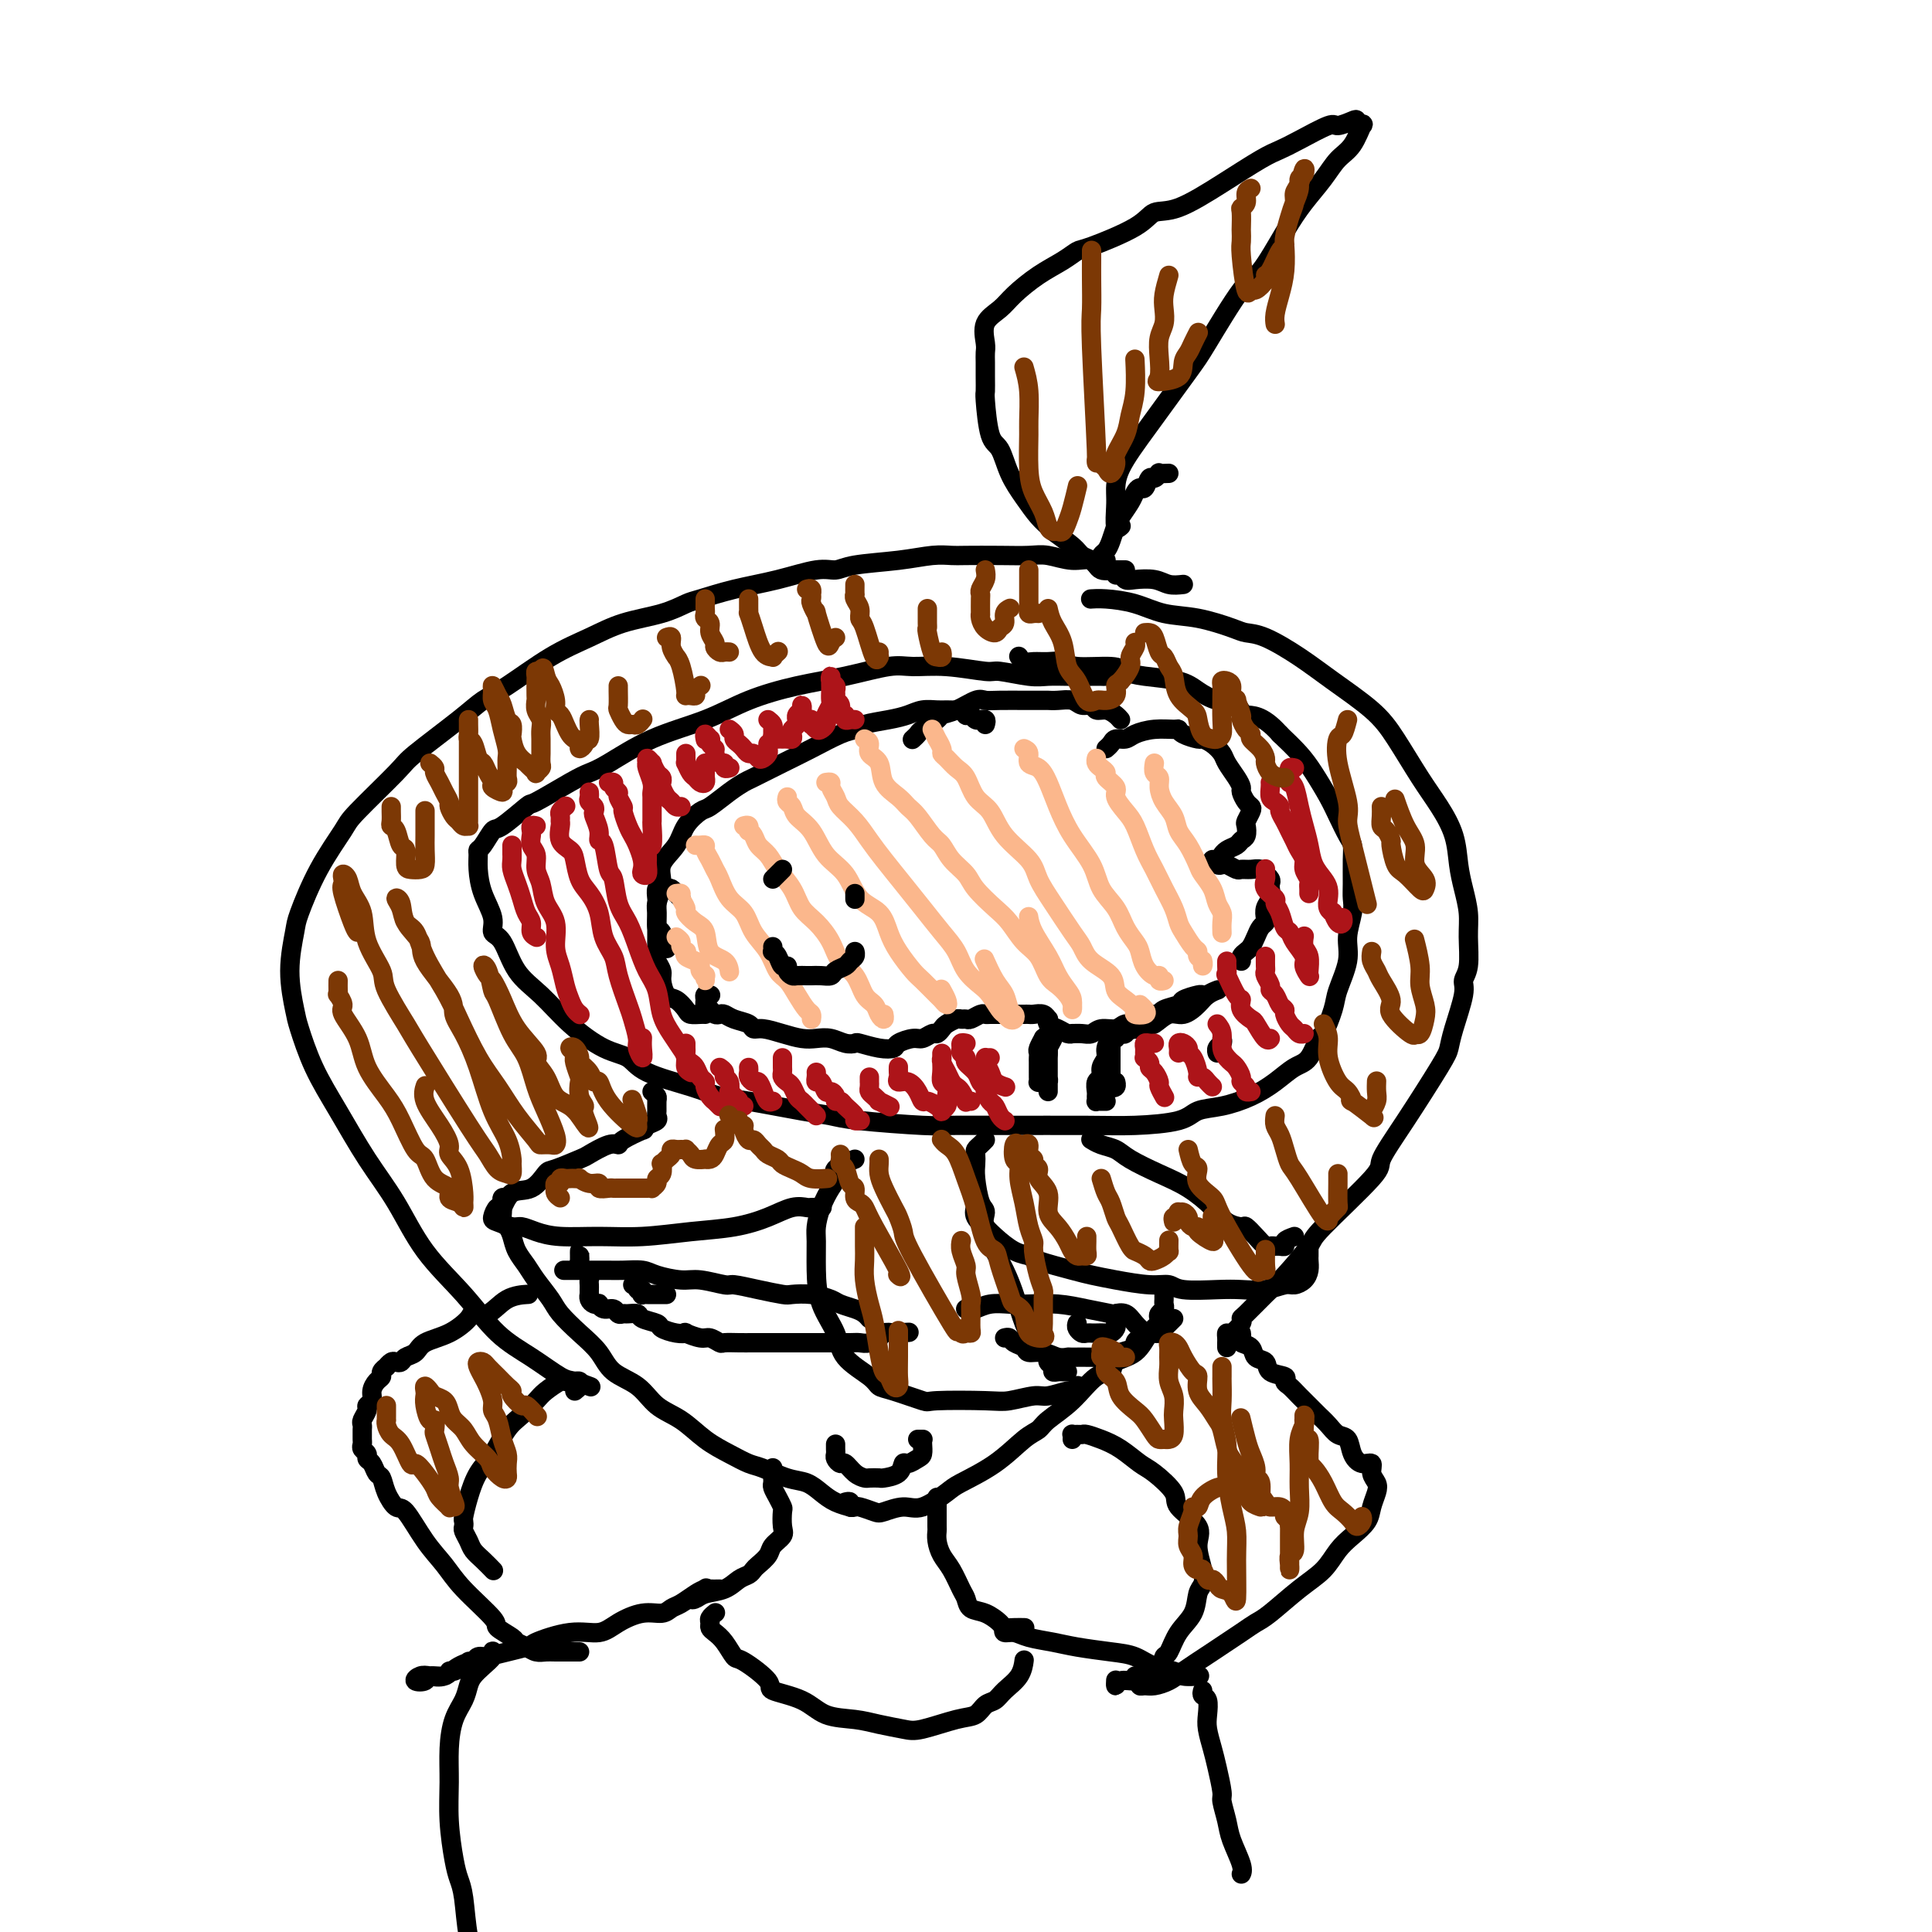 <svg viewBox='0 0 400 400' version='1.1' xmlns='http://www.w3.org/2000/svg' xmlns:xlink='http://www.w3.org/1999/xlink'><g fill='none' stroke='#000000' stroke-width='4' stroke-linecap='round' stroke-linejoin='round'><path d='M105,248c-0.423,-0.082 -0.845,-0.164 -1,0c-0.155,0.164 -0.042,0.573 0,1c0.042,0.427 0.014,0.873 0,1c-0.014,0.127 -0.015,-0.066 0,0c0.015,0.066 0.045,0.391 0,1c-0.045,0.609 -0.163,1.503 0,2c0.163,0.497 0.609,0.596 1,1c0.391,0.404 0.728,1.112 1,2c0.272,0.888 0.480,1.955 1,3c0.520,1.045 1.352,2.068 2,3c0.648,0.932 1.111,1.774 2,3c0.889,1.226 2.203,2.835 3,4c0.797,1.165 1.077,1.885 2,3c0.923,1.115 2.489,2.623 4,4c1.511,1.377 2.966,2.622 4,4c1.034,1.378 1.647,2.890 3,4c1.353,1.110 3.446,1.820 5,3c1.554,1.180 2.569,2.831 4,4c1.431,1.169 3.276,1.856 5,3c1.724,1.144 3.325,2.744 5,4c1.675,1.256 3.424,2.167 5,3c1.576,0.833 2.977,1.588 4,2c1.023,0.412 1.666,0.481 3,1c1.334,0.519 3.360,1.488 5,2c1.640,0.512 2.895,0.568 4,1c1.105,0.432 2.059,1.239 3,2c0.941,0.761 1.869,1.474 3,2c1.131,0.526 2.466,0.865 3,1c0.534,0.135 0.267,0.068 0,0'/><path d='M175,311c0.454,-0.114 0.907,-0.228 1,0c0.093,0.228 -0.175,0.796 0,1c0.175,0.204 0.794,0.042 1,0c0.206,-0.042 0.001,0.037 0,0c-0.001,-0.037 0.203,-0.189 1,0c0.797,0.189 2.189,0.720 3,1c0.811,0.280 1.042,0.309 2,0c0.958,-0.309 2.642,-0.955 4,-1c1.358,-0.045 2.390,0.510 4,0c1.610,-0.510 3.797,-2.087 5,-3c1.203,-0.913 1.422,-1.164 3,-2c1.578,-0.836 4.514,-2.259 7,-4c2.486,-1.741 4.520,-3.802 6,-5c1.480,-1.198 2.404,-1.535 3,-2c0.596,-0.465 0.864,-1.059 2,-2c1.136,-0.941 3.140,-2.228 5,-4c1.860,-1.772 3.576,-4.029 5,-5c1.424,-0.971 2.557,-0.655 3,-1c0.443,-0.345 0.196,-1.349 1,-2c0.804,-0.651 2.659,-0.948 4,-2c1.341,-1.052 2.167,-2.859 3,-4c0.833,-1.141 1.673,-1.615 2,-2c0.327,-0.385 0.140,-0.680 0,-1c-0.140,-0.320 -0.234,-0.664 0,-1c0.234,-0.336 0.795,-0.664 1,-1c0.205,-0.336 0.055,-0.678 0,-1c-0.055,-0.322 -0.015,-0.622 0,-1c0.015,-0.378 0.004,-0.832 0,-1c-0.004,-0.168 -0.001,-0.048 0,0c0.001,0.048 0.001,0.024 0,0'/><path d='M118,263c-0.367,-0.000 -0.733,-0.000 -1,0c-0.267,0.000 -0.433,0.000 0,0c0.433,-0.000 1.466,-0.000 2,0c0.534,0.000 0.567,0.000 1,0c0.433,-0.000 1.264,-0.001 2,0c0.736,0.001 1.377,0.003 2,0c0.623,-0.003 1.227,-0.011 2,0c0.773,0.011 1.716,0.040 3,0c1.284,-0.040 2.908,-0.150 4,0c1.092,0.150 1.652,0.561 3,1c1.348,0.439 3.486,0.905 5,1c1.514,0.095 2.406,-0.181 4,0c1.594,0.181 3.892,0.819 5,1c1.108,0.181 1.026,-0.096 2,0c0.974,0.096 3.003,0.565 5,1c1.997,0.435 3.962,0.838 5,1c1.038,0.162 1.149,0.085 2,0c0.851,-0.085 2.441,-0.178 4,0c1.559,0.178 3.087,0.626 4,1c0.913,0.374 1.212,0.675 2,1c0.788,0.325 2.067,0.675 3,1c0.933,0.325 1.520,0.626 2,1c0.480,0.374 0.851,0.821 1,1c0.149,0.179 0.074,0.089 0,0'/><path d='M131,266c0.453,-0.121 0.905,-0.243 1,0c0.095,0.243 -0.168,0.850 0,1c0.168,0.150 0.766,-0.156 1,0c0.234,0.156 0.104,0.774 0,1c-0.104,0.226 -0.182,0.061 0,0c0.182,-0.061 0.623,-0.016 1,0c0.377,0.016 0.688,0.004 1,0c0.312,-0.004 0.623,-0.001 1,0c0.377,0.001 0.819,0.000 1,0c0.181,-0.000 0.100,-0.000 0,0c-0.100,0.000 -0.219,0.000 0,0c0.219,-0.000 0.777,-0.000 1,0c0.223,0.000 0.112,0.000 0,0'/><path d='M201,271c-0.430,0.001 -0.860,0.001 -1,0c-0.140,-0.001 0.009,-0.004 0,0c-0.009,0.004 -0.176,0.015 0,0c0.176,-0.015 0.695,-0.056 1,0c0.305,0.056 0.397,0.211 1,0c0.603,-0.211 1.717,-0.786 3,-1c1.283,-0.214 2.737,-0.068 4,0c1.263,0.068 2.337,0.057 4,0c1.663,-0.057 3.916,-0.160 6,0c2.084,0.160 4.000,0.584 6,1c2.000,0.416 4.085,0.823 5,1c0.915,0.177 0.662,0.124 1,0c0.338,-0.124 1.267,-0.321 2,0c0.733,0.321 1.269,1.158 2,2c0.731,0.842 1.658,1.688 2,2c0.342,0.312 0.098,0.089 0,0c-0.098,-0.089 -0.049,-0.045 0,0'/><path d='M223,274c-0.091,0.309 -0.183,0.619 0,1c0.183,0.381 0.639,0.834 1,1c0.361,0.166 0.625,0.044 1,0c0.375,-0.044 0.860,-0.011 1,0c0.140,0.011 -0.064,0.000 0,0c0.064,-0.000 0.395,0.010 1,0c0.605,-0.010 1.483,-0.040 2,0c0.517,0.040 0.675,0.152 1,0c0.325,-0.152 0.819,-0.566 1,-1c0.181,-0.434 0.048,-0.887 0,-1c-0.048,-0.113 -0.013,0.114 0,0c0.013,-0.114 0.003,-0.569 0,-1c-0.003,-0.431 -0.001,-0.837 0,-1c0.001,-0.163 0.000,-0.081 0,0'/><path d='M120,262c0.000,-0.346 0.000,-0.692 0,-1c-0.000,-0.308 -0.001,-0.577 0,-1c0.001,-0.423 0.004,-0.999 0,-1c-0.004,-0.001 -0.016,0.573 0,1c0.016,0.427 0.061,0.706 0,1c-0.061,0.294 -0.226,0.604 0,1c0.226,0.396 0.845,0.880 1,1c0.155,0.120 -0.155,-0.123 0,0c0.155,0.123 0.773,0.611 1,1c0.227,0.389 0.061,0.678 0,1c-0.061,0.322 -0.017,0.678 0,1c0.017,0.322 0.007,0.612 0,1c-0.007,0.388 -0.012,0.875 0,1c0.012,0.125 0.041,-0.111 0,0c-0.041,0.111 -0.153,0.570 0,1c0.153,0.430 0.569,0.832 1,1c0.431,0.168 0.875,0.101 1,0c0.125,-0.101 -0.068,-0.237 0,0c0.068,0.237 0.398,0.848 1,1c0.602,0.152 1.475,-0.156 2,0c0.525,0.156 0.702,0.777 1,1c0.298,0.223 0.718,0.049 1,0c0.282,-0.049 0.427,0.028 1,0c0.573,-0.028 1.574,-0.162 2,0c0.426,0.162 0.276,0.618 1,1c0.724,0.382 2.321,0.690 3,1c0.679,0.310 0.441,0.623 1,1c0.559,0.377 1.917,0.818 3,1c1.083,0.182 1.891,0.105 2,0c0.109,-0.105 -0.481,-0.238 0,0c0.481,0.238 2.033,0.848 3,1c0.967,0.152 1.349,-0.156 2,0c0.651,0.156 1.572,0.774 2,1c0.428,0.226 0.365,0.061 1,0c0.635,-0.061 1.969,-0.016 3,0c1.031,0.016 1.758,0.004 3,0c1.242,-0.004 3.000,-0.001 4,0c1.000,0.001 1.244,0.000 2,0c0.756,-0.000 2.025,-0.000 3,0c0.975,0.000 1.656,0.000 2,0c0.344,-0.000 0.351,0.000 1,0c0.649,-0.000 1.942,-0.000 3,0c1.058,0.000 1.883,0.001 2,0c0.117,-0.001 -0.472,-0.004 0,0c0.472,0.004 2.007,0.016 3,0c0.993,-0.016 1.445,-0.061 2,0c0.555,0.061 1.212,0.226 2,0c0.788,-0.226 1.706,-0.844 2,-1c0.294,-0.156 -0.036,0.150 0,0c0.036,-0.150 0.439,-0.757 1,-1c0.561,-0.243 1.281,-0.121 2,0'/><path d='M185,276c5.798,-0.310 2.292,-0.083 1,0c-1.292,0.083 -0.369,0.024 0,0c0.369,-0.024 0.185,-0.012 0,0'/><path d='M208,277c0.367,-0.092 0.734,-0.183 1,0c0.266,0.183 0.431,0.641 1,1c0.569,0.359 1.543,0.618 2,1c0.457,0.382 0.396,0.887 1,1c0.604,0.113 1.873,-0.166 3,0c1.127,0.166 2.111,0.777 3,1c0.889,0.223 1.682,0.057 2,0c0.318,-0.057 0.159,-0.004 1,0c0.841,0.004 2.680,-0.040 4,0c1.320,0.040 2.121,0.166 3,0c0.879,-0.166 1.836,-0.623 3,-1c1.164,-0.377 2.537,-0.675 3,-1c0.463,-0.325 0.018,-0.676 0,-1c-0.018,-0.324 0.390,-0.622 1,-1c0.610,-0.378 1.420,-0.836 2,-1c0.580,-0.164 0.929,-0.033 1,0c0.071,0.033 -0.135,-0.033 0,0c0.135,0.033 0.611,0.166 1,0c0.389,-0.166 0.692,-0.632 1,-1c0.308,-0.368 0.621,-0.637 1,-1c0.379,-0.363 0.822,-0.818 1,-1c0.178,-0.182 0.089,-0.091 0,0'/><path d='M173,299c-0.007,0.331 -0.014,0.661 0,1c0.014,0.339 0.048,0.686 0,1c-0.048,0.314 -0.178,0.596 0,1c0.178,0.404 0.662,0.931 1,1c0.338,0.069 0.529,-0.321 1,0c0.471,0.321 1.223,1.355 2,2c0.777,0.645 1.578,0.903 2,1c0.422,0.097 0.466,0.032 1,0c0.534,-0.032 1.557,-0.032 2,0c0.443,0.032 0.307,0.096 1,0c0.693,-0.096 2.214,-0.354 3,-1c0.786,-0.646 0.838,-1.682 1,-2c0.162,-0.318 0.436,0.083 1,0c0.564,-0.083 1.419,-0.649 2,-1c0.581,-0.351 0.887,-0.486 1,-1c0.113,-0.514 0.031,-1.406 0,-2c-0.031,-0.594 -0.012,-0.891 0,-1c0.012,-0.109 0.017,-0.029 0,0c-0.017,0.029 -0.056,0.008 0,0c0.056,-0.008 0.207,-0.002 0,0c-0.207,0.002 -0.774,0.001 -1,0c-0.226,-0.001 -0.113,-0.000 0,0'/><path d='M177,240c-1.707,0.655 -3.414,1.309 -4,2c-0.586,0.691 -0.052,1.418 0,2c0.052,0.582 -0.379,1.020 -1,2c-0.621,0.980 -1.433,2.501 -2,4c-0.567,1.499 -0.887,2.977 -1,4c-0.113,1.023 -0.017,1.592 0,3c0.017,1.408 -0.045,3.655 0,6c0.045,2.345 0.196,4.789 1,7c0.804,2.211 2.259,4.188 3,6c0.741,1.812 0.767,3.460 2,5c1.233,1.540 3.674,2.973 5,4c1.326,1.027 1.538,1.648 2,2c0.462,0.352 1.174,0.435 3,1c1.826,0.565 4.765,1.611 6,2c1.235,0.389 0.765,0.119 3,0c2.235,-0.119 7.173,-0.089 10,0c2.827,0.089 3.541,0.235 5,0c1.459,-0.235 3.663,-0.851 5,-1c1.337,-0.149 1.809,0.170 3,0c1.191,-0.170 3.103,-0.829 4,-1c0.897,-0.171 0.780,0.146 1,0c0.220,-0.146 0.777,-0.756 1,-1c0.223,-0.244 0.111,-0.122 0,0'/><path d='M221,284c-0.342,0.006 -0.684,0.013 -1,0c-0.316,-0.013 -0.606,-0.045 -1,0c-0.394,0.045 -0.893,0.168 -1,0c-0.107,-0.168 0.180,-0.626 0,-1c-0.180,-0.374 -0.825,-0.665 -1,-1c-0.175,-0.335 0.119,-0.715 0,-1c-0.119,-0.285 -0.652,-0.474 -1,-1c-0.348,-0.526 -0.511,-1.389 -1,-2c-0.489,-0.611 -1.303,-0.969 -2,-2c-0.697,-1.031 -1.275,-2.735 -2,-5c-0.725,-2.265 -1.595,-5.093 -3,-8c-1.405,-2.907 -3.343,-5.895 -4,-8c-0.657,-2.105 -0.032,-3.327 0,-4c0.032,-0.673 -0.528,-0.796 -1,-2c-0.472,-1.204 -0.856,-3.488 -1,-5c-0.144,-1.512 -0.049,-2.251 0,-3c0.049,-0.749 0.052,-1.507 0,-2c-0.052,-0.493 -0.158,-0.720 0,-1c0.158,-0.280 0.581,-0.614 1,-1c0.419,-0.386 0.834,-0.825 1,-1c0.166,-0.175 0.083,-0.088 0,0'/><path d='M202,248c-0.017,0.889 -0.034,1.778 0,2c0.034,0.222 0.118,-0.223 0,0c-0.118,0.223 -0.440,1.114 0,2c0.440,0.886 1.642,1.768 2,2c0.358,0.232 -0.127,-0.184 0,0c0.127,0.184 0.866,0.970 2,2c1.134,1.030 2.662,2.303 4,3c1.338,0.697 2.487,0.816 3,1c0.513,0.184 0.391,0.431 2,1c1.609,0.569 4.949,1.458 7,2c2.051,0.542 2.814,0.738 4,1c1.186,0.262 2.795,0.592 5,1c2.205,0.408 5.004,0.894 7,1c1.996,0.106 3.187,-0.167 4,0c0.813,0.167 1.247,0.773 3,1c1.753,0.227 4.826,0.076 7,0c2.174,-0.076 3.451,-0.075 5,0c1.549,0.075 3.371,0.225 5,0c1.629,-0.225 3.063,-0.823 4,-1c0.937,-0.177 1.375,0.069 2,0c0.625,-0.069 1.435,-0.452 2,-1c0.565,-0.548 0.883,-1.261 1,-2c0.117,-0.739 0.031,-1.505 0,-2c-0.031,-0.495 -0.008,-0.720 0,-1c0.008,-0.280 0.002,-0.614 0,-1c-0.002,-0.386 -0.001,-0.825 0,-1c0.001,-0.175 0.000,-0.088 0,0'/><path d='M268,256c-0.869,0.309 -1.739,0.618 -2,1c-0.261,0.382 0.085,0.836 0,1c-0.085,0.164 -0.603,0.039 -1,0c-0.397,-0.039 -0.674,0.010 -1,0c-0.326,-0.010 -0.702,-0.079 -1,0c-0.298,0.079 -0.520,0.307 -1,0c-0.480,-0.307 -1.218,-1.148 -2,-2c-0.782,-0.852 -1.607,-1.715 -2,-2c-0.393,-0.285 -0.353,0.010 -1,0c-0.647,-0.010 -1.980,-0.324 -3,-1c-1.020,-0.676 -1.728,-1.715 -3,-3c-1.272,-1.285 -3.106,-2.816 -5,-4c-1.894,-1.184 -3.846,-2.020 -6,-3c-2.154,-0.980 -4.511,-2.105 -6,-3c-1.489,-0.895 -2.110,-1.559 -3,-2c-0.890,-0.441 -2.047,-0.657 -3,-1c-0.953,-0.343 -1.701,-0.812 -2,-1c-0.299,-0.188 -0.150,-0.094 0,0'/><path d='M135,226c0.424,0.364 0.847,0.727 1,1c0.153,0.273 0.035,0.454 0,1c-0.035,0.546 0.014,1.457 0,2c-0.014,0.543 -0.091,0.718 0,1c0.091,0.282 0.350,0.670 0,1c-0.350,0.330 -1.308,0.600 -2,1c-0.692,0.400 -1.117,0.928 -1,1c0.117,0.072 0.777,-0.313 0,0c-0.777,0.313 -2.992,1.326 -4,2c-1.008,0.674 -0.809,1.011 -1,1c-0.191,-0.011 -0.771,-0.370 -2,0c-1.229,0.370 -3.108,1.469 -4,2c-0.892,0.531 -0.799,0.493 -2,1c-1.201,0.507 -3.698,1.559 -5,2c-1.302,0.441 -1.409,0.270 -2,1c-0.591,0.730 -1.665,2.360 -3,3c-1.335,0.640 -2.931,0.290 -4,1c-1.069,0.710 -1.611,2.482 -2,3c-0.389,0.518 -0.624,-0.216 -1,0c-0.376,0.216 -0.891,1.381 -1,2c-0.109,0.619 0.190,0.692 1,1c0.810,0.308 2.131,0.853 3,1c0.869,0.147 1.284,-0.103 2,0c0.716,0.103 1.731,0.560 3,1c1.269,0.440 2.791,0.862 5,1c2.209,0.138 5.104,-0.007 8,0c2.896,0.007 5.793,0.166 9,0c3.207,-0.166 6.723,-0.657 10,-1c3.277,-0.343 6.316,-0.537 9,-1c2.684,-0.463 5.014,-1.196 7,-2c1.986,-0.804 3.629,-1.680 5,-2c1.371,-0.320 2.471,-0.086 3,0c0.529,0.086 0.489,0.023 1,0c0.511,-0.023 1.575,-0.007 2,0c0.425,0.007 0.213,0.003 0,0'/><path d='M222,298c0.023,-0.423 0.046,-0.846 0,-1c-0.046,-0.154 -0.162,-0.039 0,0c0.162,0.039 0.601,0.001 1,0c0.399,-0.001 0.757,0.034 1,0c0.243,-0.034 0.370,-0.138 1,0c0.630,0.138 1.764,0.519 3,1c1.236,0.481 2.576,1.061 4,2c1.424,0.939 2.933,2.236 4,3c1.067,0.764 1.693,0.996 3,2c1.307,1.004 3.296,2.779 4,4c0.704,1.221 0.123,1.889 1,3c0.877,1.111 3.212,2.666 4,4c0.788,1.334 0.028,2.446 0,4c-0.028,1.554 0.677,3.548 1,5c0.323,1.452 0.266,2.361 0,3c-0.266,0.639 -0.740,1.007 -1,2c-0.260,0.993 -0.305,2.612 -1,4c-0.695,1.388 -2.038,2.546 -3,4c-0.962,1.454 -1.541,3.203 -2,4c-0.459,0.797 -0.799,0.643 -1,1c-0.201,0.357 -0.264,1.225 -1,2c-0.736,0.775 -2.145,1.458 -3,2c-0.855,0.542 -1.157,0.944 -2,1c-0.843,0.056 -2.226,-0.232 -3,0c-0.774,0.232 -0.939,0.986 -1,1c-0.061,0.014 -0.017,-0.710 0,-1c0.017,-0.290 0.009,-0.145 0,0'/><path d='M235,347c0.442,0.308 0.884,0.616 1,1c0.116,0.384 -0.096,0.845 0,1c0.096,0.155 0.498,0.006 1,0c0.502,-0.006 1.103,0.133 2,0c0.897,-0.133 2.088,-0.536 3,-1c0.912,-0.464 1.543,-0.989 3,-2c1.457,-1.011 3.739,-2.507 6,-4c2.261,-1.493 4.499,-2.982 6,-4c1.501,-1.018 2.264,-1.564 3,-2c0.736,-0.436 1.446,-0.763 3,-2c1.554,-1.237 3.954,-3.384 6,-5c2.046,-1.616 3.738,-2.701 5,-4c1.262,-1.299 2.093,-2.813 3,-4c0.907,-1.187 1.890,-2.047 3,-3c1.110,-0.953 2.346,-1.998 3,-3c0.654,-1.002 0.727,-1.961 1,-3c0.273,-1.039 0.747,-2.158 1,-3c0.253,-0.842 0.285,-1.407 0,-2c-0.285,-0.593 -0.888,-1.213 -1,-2c-0.112,-0.787 0.265,-1.740 0,-2c-0.265,-0.260 -1.173,0.173 -2,0c-0.827,-0.173 -1.574,-0.954 -2,-2c-0.426,-1.046 -0.532,-2.359 -1,-3c-0.468,-0.641 -1.298,-0.612 -2,-1c-0.702,-0.388 -1.277,-1.193 -2,-2c-0.723,-0.807 -1.596,-1.617 -2,-2c-0.404,-0.383 -0.340,-0.341 -1,-1c-0.660,-0.659 -2.044,-2.021 -3,-3c-0.956,-0.979 -1.484,-1.576 -2,-2c-0.516,-0.424 -1.021,-0.676 -1,-1c0.021,-0.324 0.568,-0.721 0,-1c-0.568,-0.279 -2.251,-0.442 -3,-1c-0.749,-0.558 -0.565,-1.511 -1,-2c-0.435,-0.489 -1.490,-0.513 -2,-1c-0.510,-0.487 -0.477,-1.437 -1,-2c-0.523,-0.563 -1.604,-0.738 -2,-1c-0.396,-0.262 -0.107,-0.609 0,-1c0.107,-0.391 0.030,-0.826 0,-1c-0.030,-0.174 -0.015,-0.087 0,0'/><path d='M119,288c0.398,-0.309 0.797,-0.618 1,-1c0.203,-0.382 0.211,-0.836 0,-1c-0.211,-0.164 -0.641,-0.038 -1,0c-0.359,0.038 -0.648,-0.013 -1,0c-0.352,0.013 -0.769,0.090 -1,0c-0.231,-0.090 -0.277,-0.346 -1,0c-0.723,0.346 -2.122,1.296 -3,2c-0.878,0.704 -1.236,1.163 -2,2c-0.764,0.837 -1.934,2.054 -3,3c-1.066,0.946 -2.026,1.623 -3,3c-0.974,1.377 -1.960,3.454 -3,5c-1.040,1.546 -2.135,2.561 -3,4c-0.865,1.439 -1.501,3.302 -2,5c-0.499,1.698 -0.863,3.231 -1,4c-0.137,0.769 -0.049,0.772 0,1c0.049,0.228 0.057,0.679 0,1c-0.057,0.321 -0.180,0.510 0,1c0.180,0.490 0.661,1.280 1,2c0.339,0.720 0.534,1.368 1,2c0.466,0.632 1.202,1.247 2,2c0.798,0.753 1.656,1.644 2,2c0.344,0.356 0.172,0.178 0,0'/><path d='M120,342c-0.553,-0.002 -1.106,-0.003 -2,0c-0.894,0.003 -2.128,0.012 -3,0c-0.872,-0.012 -1.383,-0.044 -2,0c-0.617,0.044 -1.340,0.162 -2,0c-0.660,-0.162 -1.258,-0.606 -2,-1c-0.742,-0.394 -1.630,-0.737 -2,-1c-0.370,-0.263 -0.223,-0.446 -1,-1c-0.777,-0.554 -2.479,-1.478 -3,-2c-0.521,-0.522 0.138,-0.642 -1,-2c-1.138,-1.358 -4.072,-3.955 -6,-6c-1.928,-2.045 -2.849,-3.537 -4,-5c-1.151,-1.463 -2.532,-2.896 -4,-5c-1.468,-2.104 -3.023,-4.877 -4,-6c-0.977,-1.123 -1.375,-0.595 -2,-1c-0.625,-0.405 -1.478,-1.744 -2,-3c-0.522,-1.256 -0.713,-2.431 -1,-3c-0.287,-0.569 -0.669,-0.534 -1,-1c-0.331,-0.466 -0.610,-1.434 -1,-2c-0.390,-0.566 -0.889,-0.729 -1,-1c-0.111,-0.271 0.166,-0.650 0,-1c-0.166,-0.350 -0.777,-0.671 -1,-1c-0.223,-0.329 -0.060,-0.666 0,-1c0.060,-0.334 0.015,-0.666 0,-1c-0.015,-0.334 0.000,-0.671 0,-1c-0.000,-0.329 -0.015,-0.652 0,-1c0.015,-0.348 0.061,-0.722 0,-1c-0.061,-0.278 -0.227,-0.458 0,-1c0.227,-0.542 0.848,-1.444 1,-2c0.152,-0.556 -0.165,-0.765 0,-1c0.165,-0.235 0.814,-0.496 1,-1c0.186,-0.504 -0.090,-1.249 0,-2c0.090,-0.751 0.545,-1.507 1,-2c0.455,-0.493 0.910,-0.724 1,-1c0.090,-0.276 -0.183,-0.596 0,-1c0.183,-0.404 0.823,-0.892 1,-1c0.177,-0.108 -0.108,0.164 0,0c0.108,-0.164 0.610,-0.764 1,-1c0.390,-0.236 0.668,-0.108 1,0c0.332,0.108 0.717,0.196 1,0c0.283,-0.196 0.465,-0.675 1,-1c0.535,-0.325 1.423,-0.494 2,-1c0.577,-0.506 0.842,-1.348 2,-2c1.158,-0.652 3.207,-1.113 5,-2c1.793,-0.887 3.329,-2.199 4,-3c0.671,-0.801 0.478,-1.090 1,-1c0.522,0.090 1.758,0.560 3,0c1.242,-0.560 2.488,-2.151 4,-3c1.512,-0.849 3.289,-0.957 4,-1c0.711,-0.043 0.355,-0.022 0,0'/><path d='M245,121c-1.035,0.111 -2.070,0.222 -3,0c-0.930,-0.222 -1.756,-0.776 -3,-1c-1.244,-0.224 -2.905,-0.117 -4,0c-1.095,0.117 -1.624,0.244 -2,0c-0.376,-0.244 -0.599,-0.858 -1,-1c-0.401,-0.142 -0.980,0.187 -1,0c-0.020,-0.187 0.518,-0.891 0,-1c-0.518,-0.109 -2.093,0.377 -3,0c-0.907,-0.377 -1.145,-1.618 -2,-2c-0.855,-0.382 -2.326,0.094 -4,0c-1.674,-0.094 -3.549,-0.757 -5,-1c-1.451,-0.243 -2.476,-0.066 -4,0c-1.524,0.066 -3.547,0.021 -6,0c-2.453,-0.021 -5.335,-0.017 -7,0c-1.665,0.017 -2.111,0.047 -3,0c-0.889,-0.047 -2.219,-0.172 -4,0c-1.781,0.172 -4.013,0.641 -7,1c-2.987,0.359 -6.729,0.610 -9,1c-2.271,0.390 -3.070,0.921 -4,1c-0.930,0.079 -1.991,-0.292 -4,0c-2.009,0.292 -4.967,1.247 -8,2c-3.033,0.753 -6.140,1.303 -9,2c-2.860,0.697 -5.473,1.540 -7,2c-1.527,0.460 -1.969,0.535 -3,1c-1.031,0.465 -2.652,1.318 -5,2c-2.348,0.682 -5.422,1.193 -8,2c-2.578,0.807 -4.659,1.909 -7,3c-2.341,1.091 -4.943,2.169 -8,4c-3.057,1.831 -6.570,4.414 -9,6c-2.430,1.586 -3.775,2.176 -5,3c-1.225,0.824 -2.328,1.883 -5,4c-2.672,2.117 -6.913,5.293 -9,7c-2.087,1.707 -2.020,1.946 -4,4c-1.980,2.054 -6.008,5.925 -8,8c-1.992,2.075 -1.950,2.354 -3,4c-1.050,1.646 -3.192,4.657 -5,8c-1.808,3.343 -3.281,7.016 -4,9c-0.719,1.984 -0.682,2.278 -1,4c-0.318,1.722 -0.989,4.872 -1,8c-0.011,3.128 0.638,6.235 1,8c0.362,1.765 0.437,2.190 1,4c0.563,1.810 1.613,5.005 3,8c1.387,2.995 3.110,5.788 5,9c1.890,3.212 3.945,6.841 6,10c2.055,3.159 4.109,5.849 6,9c1.891,3.151 3.620,6.764 6,10c2.380,3.236 5.413,6.096 8,9c2.587,2.904 4.729,5.854 7,8c2.271,2.146 4.672,3.489 7,5c2.328,1.511 4.583,3.188 6,4c1.417,0.812 1.997,0.757 3,1c1.003,0.243 2.429,0.784 3,1c0.571,0.216 0.285,0.108 0,0'/><path d='M254,279c-0.004,-0.344 -0.008,-0.687 0,-1c0.008,-0.313 0.026,-0.595 0,-1c-0.026,-0.405 -0.098,-0.932 0,-1c0.098,-0.068 0.364,0.323 1,0c0.636,-0.323 1.641,-1.360 2,-2c0.359,-0.640 0.072,-0.882 0,-1c-0.072,-0.118 0.069,-0.110 1,-1c0.931,-0.890 2.650,-2.676 4,-4c1.350,-1.324 2.330,-2.185 4,-4c1.670,-1.815 4.029,-4.583 5,-6c0.971,-1.417 0.554,-1.482 3,-4c2.446,-2.518 7.755,-7.489 10,-10c2.245,-2.511 1.426,-2.562 2,-4c0.574,-1.438 2.540,-4.262 5,-8c2.460,-3.738 5.415,-8.391 7,-11c1.585,-2.609 1.802,-3.175 2,-4c0.198,-0.825 0.379,-1.910 1,-4c0.621,-2.090 1.684,-5.184 2,-7c0.316,-1.816 -0.114,-2.354 0,-3c0.114,-0.646 0.773,-1.399 1,-3c0.227,-1.601 0.021,-4.051 0,-6c-0.021,-1.949 0.144,-3.399 0,-5c-0.144,-1.601 -0.596,-3.355 -1,-5c-0.404,-1.645 -0.761,-3.180 -1,-5c-0.239,-1.820 -0.360,-3.923 -1,-6c-0.640,-2.077 -1.800,-4.126 -3,-6c-1.200,-1.874 -2.439,-3.571 -4,-6c-1.561,-2.429 -3.442,-5.589 -5,-8c-1.558,-2.411 -2.791,-4.071 -5,-6c-2.209,-1.929 -5.393,-4.126 -8,-6c-2.607,-1.874 -4.639,-3.423 -7,-5c-2.361,-1.577 -5.053,-3.181 -7,-4c-1.947,-0.819 -3.148,-0.853 -4,-1c-0.852,-0.147 -1.354,-0.407 -3,-1c-1.646,-0.593 -4.434,-1.518 -7,-2c-2.566,-0.482 -4.908,-0.521 -7,-1c-2.092,-0.479 -3.932,-1.396 -6,-2c-2.068,-0.604 -4.365,-0.893 -6,-1c-1.635,-0.107 -2.610,-0.030 -3,0c-0.390,0.030 -0.195,0.015 0,0'/><path d='M232,141c-0.749,-0.423 -1.499,-0.845 -2,-1c-0.501,-0.155 -0.755,-0.041 -1,0c-0.245,0.041 -0.481,0.011 -1,0c-0.519,-0.011 -1.322,-0.002 -2,0c-0.678,0.002 -1.233,-0.004 -2,0c-0.767,0.004 -1.748,0.016 -3,0c-1.252,-0.016 -2.776,-0.061 -4,0c-1.224,0.061 -2.147,0.227 -4,0c-1.853,-0.227 -4.634,-0.847 -6,-1c-1.366,-0.153 -1.317,0.161 -3,0c-1.683,-0.161 -5.100,-0.798 -8,-1c-2.900,-0.202 -5.284,0.031 -7,0c-1.716,-0.031 -2.764,-0.325 -5,0c-2.236,0.325 -5.658,1.271 -9,2c-3.342,0.729 -6.603,1.242 -10,2c-3.397,0.758 -6.930,1.761 -10,3c-3.070,1.239 -5.678,2.714 -9,4c-3.322,1.286 -7.357,2.384 -11,4c-3.643,1.616 -6.895,3.749 -9,5c-2.105,1.251 -3.065,1.618 -4,2c-0.935,0.382 -1.846,0.779 -4,2c-2.154,1.221 -5.550,3.266 -7,4c-1.450,0.734 -0.953,0.158 -2,1c-1.047,0.842 -3.640,3.103 -5,4c-1.360,0.897 -1.489,0.430 -2,1c-0.511,0.570 -1.403,2.178 -2,3c-0.597,0.822 -0.898,0.860 -1,1c-0.102,0.140 -0.004,0.384 0,1c0.004,0.616 -0.084,1.603 0,3c0.084,1.397 0.342,3.202 1,5c0.658,1.798 1.718,3.588 2,5c0.282,1.412 -0.213,2.445 0,3c0.213,0.555 1.133,0.632 2,2c0.867,1.368 1.681,4.028 3,6c1.319,1.972 3.142,3.255 5,5c1.858,1.745 3.753,3.951 6,6c2.247,2.049 4.848,3.939 7,5c2.152,1.061 3.854,1.291 5,2c1.146,0.709 1.737,1.895 4,3c2.263,1.105 6.198,2.127 9,3c2.802,0.873 4.470,1.596 6,2c1.530,0.404 2.920,0.490 6,1c3.080,0.510 7.849,1.443 11,2c3.151,0.557 4.685,0.738 6,1c1.315,0.262 2.411,0.606 6,1c3.589,0.394 9.670,0.838 13,1c3.330,0.162 3.911,0.041 6,0c2.089,-0.041 5.688,-0.004 11,0c5.312,0.004 12.337,-0.026 17,0c4.663,0.026 6.963,0.107 10,0c3.037,-0.107 6.811,-0.401 9,-1c2.189,-0.599 2.791,-1.502 4,-2c1.209,-0.498 3.023,-0.592 5,-1c1.977,-0.408 4.116,-1.130 6,-2c1.884,-0.870 3.512,-1.889 5,-3c1.488,-1.111 2.837,-2.314 4,-3c1.163,-0.686 2.142,-0.856 3,-2c0.858,-1.144 1.597,-3.264 2,-4c0.403,-0.736 0.471,-0.089 1,-1c0.529,-0.911 1.519,-3.381 2,-5c0.481,-1.619 0.455,-2.387 1,-4c0.545,-1.613 1.663,-4.071 2,-6c0.337,-1.929 -0.106,-3.328 0,-5c0.106,-1.672 0.761,-3.617 1,-5c0.239,-1.383 0.062,-2.203 0,-3c-0.062,-0.797 -0.009,-1.571 0,-3c0.009,-1.429 -0.027,-3.514 0,-5c0.027,-1.486 0.117,-2.371 0,-3c-0.117,-0.629 -0.442,-1.000 -1,-2c-0.558,-1.000 -1.348,-2.630 -2,-4c-0.652,-1.370 -1.164,-2.481 -2,-4c-0.836,-1.519 -1.994,-3.448 -3,-5c-1.006,-1.552 -1.859,-2.729 -3,-4c-1.141,-1.271 -2.571,-2.635 -4,-4'/><path d='M265,152c-3.835,-4.352 -5.923,-3.733 -7,-4c-1.077,-0.267 -1.145,-1.419 -2,-2c-0.855,-0.581 -2.498,-0.589 -4,-1c-1.502,-0.411 -2.862,-1.224 -4,-2c-1.138,-0.776 -2.052,-1.513 -4,-2c-1.948,-0.487 -4.930,-0.723 -7,-1c-2.070,-0.277 -3.229,-0.596 -4,-1c-0.771,-0.404 -1.155,-0.893 -3,-1c-1.845,-0.107 -5.152,0.169 -7,0c-1.848,-0.169 -2.236,-0.781 -3,-1c-0.764,-0.219 -1.904,-0.045 -3,0c-1.096,0.045 -2.150,-0.040 -3,0c-0.850,0.040 -1.498,0.203 -2,0c-0.502,-0.203 -0.858,-0.772 -1,-1c-0.142,-0.228 -0.071,-0.114 0,0'/><path d='M233,118c-0.302,0.000 -0.605,0.001 -1,0c-0.395,-0.001 -0.883,-0.003 -1,0c-0.117,0.003 0.139,0.012 0,0c-0.139,-0.012 -0.671,-0.044 -1,0c-0.329,0.044 -0.456,0.165 -1,0c-0.544,-0.165 -1.505,-0.615 -2,-1c-0.495,-0.385 -0.524,-0.704 -1,-1c-0.476,-0.296 -1.401,-0.567 -2,-1c-0.599,-0.433 -0.873,-1.027 -2,-2c-1.127,-0.973 -3.107,-2.324 -4,-3c-0.893,-0.676 -0.700,-0.678 -1,-1c-0.300,-0.322 -1.092,-0.963 -2,-2c-0.908,-1.037 -1.932,-2.471 -3,-4c-1.068,-1.529 -2.181,-3.153 -3,-5c-0.819,-1.847 -1.344,-3.915 -2,-5c-0.656,-1.085 -1.444,-1.186 -2,-3c-0.556,-1.814 -0.881,-5.340 -1,-7c-0.119,-1.660 -0.031,-1.454 0,-2c0.031,-0.546 0.006,-1.844 0,-3c-0.006,-1.156 0.008,-2.172 0,-3c-0.008,-0.828 -0.037,-1.470 0,-2c0.037,-0.530 0.140,-0.950 0,-2c-0.140,-1.050 -0.523,-2.732 0,-4c0.523,-1.268 1.951,-2.123 3,-3c1.049,-0.877 1.720,-1.777 3,-3c1.280,-1.223 3.169,-2.771 5,-4c1.831,-1.229 3.605,-2.141 5,-3c1.395,-0.859 2.410,-1.666 3,-2c0.590,-0.334 0.756,-0.195 3,-1c2.244,-0.805 6.568,-2.555 9,-4c2.432,-1.445 2.972,-2.586 4,-3c1.028,-0.414 2.544,-0.101 5,-1c2.456,-0.899 5.853,-3.009 9,-5c3.147,-1.991 6.046,-3.863 8,-5c1.954,-1.137 2.965,-1.537 4,-2c1.035,-0.463 2.094,-0.987 4,-2c1.906,-1.013 4.658,-2.516 6,-3c1.342,-0.484 1.275,0.049 2,0c0.725,-0.049 2.242,-0.680 3,-1c0.758,-0.320 0.758,-0.330 1,0c0.242,0.330 0.726,1.000 1,1c0.274,0.000 0.338,-0.668 0,0c-0.338,0.668 -1.078,2.674 -2,4c-0.922,1.326 -2.025,1.974 -3,3c-0.975,1.026 -1.821,2.430 -3,4c-1.179,1.570 -2.690,3.306 -4,5c-1.310,1.694 -2.419,3.346 -4,6c-1.581,2.654 -3.635,6.310 -5,8c-1.365,1.690 -2.040,1.413 -4,4c-1.960,2.587 -5.205,8.037 -7,11c-1.795,2.963 -2.141,3.438 -4,6c-1.859,2.562 -5.231,7.209 -8,11c-2.769,3.791 -4.934,6.725 -6,9c-1.066,2.275 -1.031,3.891 -1,5c0.031,1.109 0.060,1.710 0,3c-0.060,1.290 -0.208,3.271 0,4c0.208,0.729 0.774,0.208 1,0c0.226,-0.208 0.113,-0.104 0,0'/><path d='M242,98c-0.869,0.035 -1.738,0.070 -2,0c-0.262,-0.070 0.085,-0.244 0,0c-0.085,0.244 -0.600,0.905 -1,1c-0.400,0.095 -0.683,-0.376 -1,0c-0.317,0.376 -0.666,1.599 -1,2c-0.334,0.401 -0.653,-0.021 -1,0c-0.347,0.021 -0.723,0.484 -1,1c-0.277,0.516 -0.455,1.083 -1,2c-0.545,0.917 -1.456,2.182 -2,3c-0.544,0.818 -0.721,1.190 -1,2c-0.279,0.810 -0.659,2.059 -1,3c-0.341,0.941 -0.641,1.572 -1,2c-0.359,0.428 -0.777,0.651 -1,1c-0.223,0.349 -0.252,0.825 0,1c0.252,0.175 0.786,0.050 1,0c0.214,-0.050 0.107,-0.025 0,0'/><path d='M204,150c0.120,-0.425 0.240,-0.850 0,-1c-0.240,-0.150 -0.839,-0.026 -1,0c-0.161,0.026 0.115,-0.044 0,0c-0.115,0.044 -0.623,0.204 -1,0c-0.377,-0.204 -0.625,-0.773 -1,-1c-0.375,-0.227 -0.877,-0.114 -1,0c-0.123,0.114 0.134,0.227 0,0c-0.134,-0.227 -0.658,-0.794 -1,-1c-0.342,-0.206 -0.503,-0.052 -1,0c-0.497,0.052 -1.331,0.003 -2,0c-0.669,-0.003 -1.174,0.041 -2,0c-0.826,-0.041 -1.975,-0.165 -3,0c-1.025,0.165 -1.927,0.620 -3,1c-1.073,0.380 -2.316,0.685 -4,1c-1.684,0.315 -3.809,0.639 -5,1c-1.191,0.361 -1.447,0.759 -2,1c-0.553,0.241 -1.404,0.326 -3,1c-1.596,0.674 -3.938,1.936 -6,3c-2.062,1.064 -3.845,1.928 -6,3c-2.155,1.072 -4.684,2.352 -6,3c-1.316,0.648 -1.421,0.665 -2,1c-0.579,0.335 -1.634,0.988 -3,2c-1.366,1.012 -3.043,2.385 -4,3c-0.957,0.615 -1.194,0.474 -2,1c-0.806,0.526 -2.181,1.720 -3,3c-0.819,1.280 -1.081,2.645 -2,4c-0.919,1.355 -2.496,2.700 -3,4c-0.504,1.300 0.064,2.556 0,4c-0.064,1.444 -0.760,3.078 -1,4c-0.240,0.922 -0.026,1.134 0,2c0.026,0.866 -0.137,2.387 0,3c0.137,0.613 0.575,0.319 1,1c0.425,0.681 0.836,2.337 1,3c0.164,0.663 0.082,0.331 0,0'/><path d='M141,186c-0.332,-0.312 -0.664,-0.624 -1,-1c-0.336,-0.376 -0.678,-0.814 -1,-1c-0.322,-0.186 -0.626,-0.118 -1,0c-0.374,0.118 -0.818,0.287 -1,0c-0.182,-0.287 -0.101,-1.031 0,-1c0.101,0.031 0.223,0.838 0,1c-0.223,0.162 -0.792,-0.322 -1,0c-0.208,0.322 -0.056,1.451 0,2c0.056,0.549 0.015,0.517 0,1c-0.015,0.483 -0.004,1.480 0,2c0.004,0.520 0.001,0.563 0,1c-0.001,0.437 -0.001,1.268 0,2c0.001,0.732 0.004,1.365 0,2c-0.004,0.635 -0.016,1.271 0,2c0.016,0.729 0.059,1.551 0,2c-0.059,0.449 -0.220,0.525 0,1c0.220,0.475 0.823,1.349 1,2c0.177,0.651 -0.070,1.078 0,2c0.070,0.922 0.456,2.338 1,3c0.544,0.662 1.246,0.570 2,1c0.754,0.430 1.561,1.383 2,2c0.439,0.617 0.509,0.897 1,1c0.491,0.103 1.401,0.028 2,0c0.599,-0.028 0.885,-0.008 1,0c0.115,0.008 0.057,0.004 0,0'/><path d='M147,206c0.115,0.024 0.230,0.048 0,0c-0.230,-0.048 -0.805,-0.167 -1,0c-0.195,0.167 -0.011,0.619 0,1c0.011,0.381 -0.152,0.690 0,1c0.152,0.310 0.620,0.622 1,1c0.380,0.378 0.673,0.822 1,1c0.327,0.178 0.689,0.090 1,0c0.311,-0.090 0.571,-0.183 1,0c0.429,0.183 1.027,0.640 2,1c0.973,0.360 2.322,0.622 3,1c0.678,0.378 0.684,0.872 1,1c0.316,0.128 0.941,-0.110 2,0c1.059,0.110 2.552,0.569 4,1c1.448,0.431 2.851,0.834 4,1c1.149,0.166 2.046,0.096 3,0c0.954,-0.096 1.967,-0.218 3,0c1.033,0.218 2.088,0.777 3,1c0.912,0.223 1.681,0.110 2,0c0.319,-0.110 0.186,-0.215 1,0c0.814,0.215 2.574,0.752 4,1c1.426,0.248 2.518,0.206 3,0c0.482,-0.206 0.352,-0.576 1,-1c0.648,-0.424 2.072,-0.901 3,-1c0.928,-0.099 1.361,0.181 2,0c0.639,-0.181 1.484,-0.823 2,-1c0.516,-0.177 0.701,0.110 1,0c0.299,-0.110 0.710,-0.618 1,-1c0.290,-0.382 0.458,-0.637 1,-1c0.542,-0.363 1.458,-0.833 2,-1c0.542,-0.167 0.709,-0.031 1,0c0.291,0.031 0.707,-0.044 1,0c0.293,0.044 0.463,0.208 1,0c0.537,-0.208 1.440,-0.788 2,-1c0.560,-0.212 0.775,-0.057 1,0c0.225,0.057 0.459,0.015 1,0c0.541,-0.015 1.388,-0.004 2,0c0.612,0.004 0.990,0.001 1,0c0.010,-0.001 -0.348,-0.000 0,0c0.348,0.000 1.402,0.000 2,0c0.598,-0.000 0.741,-0.001 1,0c0.259,0.001 0.633,0.004 1,0c0.367,-0.004 0.726,-0.016 1,0c0.274,0.016 0.464,0.060 1,0c0.536,-0.060 1.417,-0.224 2,0c0.583,0.224 0.866,0.834 1,1c0.134,0.166 0.117,-0.113 0,0c-0.117,0.113 -0.334,0.619 0,1c0.334,0.381 1.220,0.638 2,1c0.780,0.362 1.455,0.830 2,1c0.545,0.170 0.960,0.041 1,0c0.040,-0.041 -0.295,0.004 0,0c0.295,-0.004 1.219,-0.058 2,0c0.781,0.058 1.418,0.227 2,0c0.582,-0.227 1.107,-0.849 2,-1c0.893,-0.151 2.152,0.170 3,0c0.848,-0.170 1.285,-0.830 2,-1c0.715,-0.170 1.707,0.150 2,0c0.293,-0.150 -0.113,-0.771 0,-1c0.113,-0.229 0.747,-0.065 1,0c0.253,0.065 0.127,0.033 0,0'/><path d='M233,213c0.302,-0.032 0.605,-0.064 1,0c0.395,0.064 0.883,0.223 1,0c0.117,-0.223 -0.137,-0.830 0,-1c0.137,-0.170 0.664,0.095 1,0c0.336,-0.095 0.479,-0.550 1,-1c0.521,-0.450 1.419,-0.894 2,-1c0.581,-0.106 0.846,0.125 1,0c0.154,-0.125 0.198,-0.608 1,-1c0.802,-0.392 2.362,-0.693 3,-1c0.638,-0.307 0.353,-0.618 1,-1c0.647,-0.382 2.225,-0.834 3,-1c0.775,-0.166 0.747,-0.045 1,0c0.253,0.045 0.787,0.013 1,0c0.213,-0.013 0.107,-0.006 0,0'/><path d='M253,215c0.113,0.339 0.226,0.679 0,1c-0.226,0.321 -0.792,0.625 -1,1c-0.208,0.375 -0.060,0.821 0,1c0.060,0.179 0.030,0.089 0,0'/><path d='M217,214c-0.453,0.477 -0.906,0.954 -1,1c-0.094,0.046 0.171,-0.340 0,0c-0.171,0.340 -0.778,1.404 -1,2c-0.222,0.596 -0.060,0.723 0,1c0.060,0.277 0.016,0.705 0,1c-0.016,0.295 -0.005,0.457 0,1c0.005,0.543 0.004,1.466 0,2c-0.004,0.534 -0.011,0.680 0,1c0.011,0.320 0.042,0.815 0,1c-0.042,0.185 -0.155,0.061 0,0c0.155,-0.061 0.577,-0.058 1,0c0.423,0.058 0.845,0.171 1,0c0.155,-0.171 0.041,-0.624 0,-1c-0.041,-0.376 -0.011,-0.673 0,-1c0.011,-0.327 0.003,-0.683 0,-1c-0.003,-0.317 -0.002,-0.595 0,-1c0.002,-0.405 0.005,-0.937 0,-1c-0.005,-0.063 -0.019,0.344 0,0c0.019,-0.344 0.072,-1.437 0,-2c-0.072,-0.563 -0.268,-0.594 0,-1c0.268,-0.406 1.000,-1.185 1,-1c-0.000,0.185 -0.732,1.335 -1,2c-0.268,0.665 -0.072,0.846 0,1c0.072,0.154 0.019,0.279 0,1c-0.019,0.721 -0.005,2.036 0,3c0.005,0.964 0.001,1.578 0,2c-0.001,0.422 -0.000,0.652 0,1c0.000,0.348 0.000,0.814 0,1c-0.000,0.186 -0.000,0.093 0,0'/><path d='M229,228c-0.309,0.007 -0.618,0.014 -1,0c-0.382,-0.014 -0.835,-0.049 -1,0c-0.165,0.049 -0.040,0.183 0,0c0.040,-0.183 -0.004,-0.682 0,-1c0.004,-0.318 0.058,-0.455 0,-1c-0.058,-0.545 -0.227,-1.496 0,-2c0.227,-0.504 0.849,-0.560 1,-1c0.151,-0.440 -0.170,-1.265 0,-2c0.170,-0.735 0.830,-1.379 1,-2c0.170,-0.621 -0.151,-1.218 0,-2c0.151,-0.782 0.772,-1.747 1,-2c0.228,-0.253 0.061,0.208 0,0c-0.061,-0.208 -0.016,-1.083 0,-1c0.016,0.083 0.004,1.125 0,2c-0.004,0.875 -0.001,1.583 0,2c0.001,0.417 0.001,0.541 0,1c-0.001,0.459 -0.001,1.251 0,2c0.001,0.749 0.004,1.456 0,2c-0.004,0.544 -0.015,0.927 0,1c0.015,0.073 0.057,-0.163 0,0c-0.057,0.163 -0.211,0.724 0,1c0.211,0.276 0.788,0.267 1,0c0.212,-0.267 0.061,-0.790 0,-1c-0.061,-0.210 -0.030,-0.105 0,0'/><path d='M231,215c-0.088,-0.414 -0.176,-0.828 0,-1c0.176,-0.172 0.615,-0.103 1,0c0.385,0.103 0.718,0.240 1,0c0.282,-0.240 0.515,-0.857 1,-1c0.485,-0.143 1.221,0.188 2,0c0.779,-0.188 1.602,-0.893 2,-1c0.398,-0.107 0.371,0.385 1,0c0.629,-0.385 1.913,-1.648 3,-2c1.087,-0.352 1.976,0.207 3,0c1.024,-0.207 2.182,-1.179 3,-2c0.818,-0.821 1.297,-1.490 2,-2c0.703,-0.510 1.629,-0.860 2,-1c0.371,-0.140 0.185,-0.070 0,0'/><path d='M257,199c-0.089,-0.327 -0.179,-0.655 0,-1c0.179,-0.345 0.626,-0.709 1,-1c0.374,-0.291 0.675,-0.511 1,-1c0.325,-0.489 0.675,-1.247 1,-2c0.325,-0.753 0.627,-1.500 1,-2c0.373,-0.500 0.818,-0.754 1,-1c0.182,-0.246 0.101,-0.486 0,-1c-0.101,-0.514 -0.222,-1.303 0,-2c0.222,-0.697 0.788,-1.301 1,-2c0.212,-0.699 0.072,-1.493 0,-2c-0.072,-0.507 -0.074,-0.728 0,-1c0.074,-0.272 0.224,-0.595 0,-1c-0.224,-0.405 -0.824,-0.894 -1,-1c-0.176,-0.106 0.070,0.169 0,0c-0.070,-0.169 -0.456,-0.781 -1,-1c-0.544,-0.219 -1.245,-0.045 -2,0c-0.755,0.045 -1.564,-0.039 -2,0c-0.436,0.039 -0.500,0.203 -1,0c-0.500,-0.203 -1.438,-0.771 -2,-1c-0.562,-0.229 -0.749,-0.118 -1,0c-0.251,0.118 -0.565,0.243 -1,0c-0.435,-0.243 -0.990,-0.853 -1,-1c-0.010,-0.147 0.526,0.168 1,0c0.474,-0.168 0.886,-0.819 1,-1c0.114,-0.181 -0.071,0.107 0,0c0.071,-0.107 0.397,-0.610 1,-1c0.603,-0.390 1.481,-0.667 2,-1c0.519,-0.333 0.679,-0.723 1,-1c0.321,-0.277 0.805,-0.442 1,-1c0.195,-0.558 0.102,-1.511 0,-2c-0.102,-0.489 -0.213,-0.516 0,-1c0.213,-0.484 0.751,-1.424 1,-2c0.249,-0.576 0.208,-0.786 0,-1c-0.208,-0.214 -0.585,-0.431 -1,-1c-0.415,-0.569 -0.870,-1.489 -1,-2c-0.130,-0.511 0.065,-0.613 0,-1c-0.065,-0.387 -0.389,-1.060 -1,-2c-0.611,-0.940 -1.510,-2.146 -2,-3c-0.490,-0.854 -0.573,-1.356 -1,-2c-0.427,-0.644 -1.200,-1.430 -2,-2c-0.800,-0.570 -1.627,-0.923 -2,-1c-0.373,-0.077 -0.294,0.122 -1,0c-0.706,-0.122 -2.199,-0.566 -3,-1c-0.801,-0.434 -0.910,-0.858 -1,-1c-0.090,-0.142 -0.160,-0.000 -1,0c-0.840,0.000 -2.448,-0.141 -4,0c-1.552,0.141 -3.046,0.563 -4,1c-0.954,0.437 -1.366,0.888 -2,1c-0.634,0.112 -1.490,-0.114 -2,0c-0.510,0.114 -0.676,0.569 -1,1c-0.324,0.431 -0.807,0.837 -1,1c-0.193,0.163 -0.097,0.081 0,0'/><path d='M232,149c-0.252,-0.301 -0.505,-0.601 -1,-1c-0.495,-0.399 -1.234,-0.895 -2,-1c-0.766,-0.105 -1.560,0.182 -2,0c-0.440,-0.182 -0.528,-0.833 -1,-1c-0.472,-0.167 -1.328,0.152 -2,0c-0.672,-0.152 -1.158,-0.773 -2,-1c-0.842,-0.227 -2.039,-0.061 -3,0c-0.961,0.061 -1.685,0.016 -2,0c-0.315,-0.016 -0.220,-0.004 -1,0c-0.780,0.004 -2.434,-0.001 -3,0c-0.566,0.001 -0.045,0.007 -1,0c-0.955,-0.007 -3.388,-0.027 -5,0c-1.612,0.027 -2.405,0.100 -3,0c-0.595,-0.100 -0.993,-0.374 -2,0c-1.007,0.374 -2.623,1.395 -4,2c-1.377,0.605 -2.516,0.793 -3,1c-0.484,0.207 -0.312,0.434 -1,1c-0.688,0.566 -2.236,1.471 -3,2c-0.764,0.529 -0.744,0.681 -1,1c-0.256,0.319 -0.787,0.805 -1,1c-0.213,0.195 -0.106,0.097 0,0'/></g>
<g fill='none' stroke='#FBB78C' stroke-width='4' stroke-linecap='round' stroke-linejoin='round'><path d='M140,194c0.452,0.341 0.904,0.683 1,1c0.096,0.317 -0.164,0.610 0,1c0.164,0.390 0.752,0.878 1,1c0.248,0.122 0.157,-0.122 0,0c-0.157,0.122 -0.378,0.611 0,1c0.378,0.389 1.355,0.677 2,1c0.645,0.323 0.957,0.680 1,1c0.043,0.320 -0.185,0.604 0,1c0.185,0.396 0.782,0.904 1,1c0.218,0.096 0.059,-0.222 0,0c-0.059,0.222 -0.016,0.983 0,1c0.016,0.017 0.005,-0.709 0,-1c-0.005,-0.291 -0.002,-0.145 0,0'/><path d='M140,185c0.456,-0.057 0.912,-0.114 1,0c0.088,0.114 -0.194,0.399 0,1c0.194,0.601 0.862,1.520 1,2c0.138,0.480 -0.254,0.523 0,1c0.254,0.477 1.154,1.389 2,2c0.846,0.611 1.638,0.921 2,2c0.362,1.079 0.293,2.929 1,4c0.707,1.071 2.190,1.365 3,2c0.810,0.635 0.946,1.610 1,2c0.054,0.390 0.027,0.195 0,0'/><path d='M144,175c0.303,0.018 0.606,0.036 1,0c0.394,-0.036 0.879,-0.125 1,0c0.121,0.125 -0.120,0.463 0,1c0.120,0.537 0.603,1.273 1,2c0.397,0.727 0.710,1.447 1,2c0.290,0.553 0.557,0.941 1,2c0.443,1.059 1.063,2.791 2,4c0.937,1.209 2.190,1.895 3,3c0.810,1.105 1.175,2.630 2,4c0.825,1.370 2.108,2.584 3,4c0.892,1.416 1.391,3.034 2,4c0.609,0.966 1.326,1.282 2,2c0.674,0.718 1.305,1.839 2,3c0.695,1.161 1.454,2.363 2,3c0.546,0.637 0.878,0.710 1,1c0.122,0.290 0.035,0.797 0,1c-0.035,0.203 -0.017,0.101 0,0'/><path d='M154,171c0.416,-0.118 0.831,-0.236 1,0c0.169,0.236 0.090,0.825 0,1c-0.090,0.175 -0.191,-0.064 0,0c0.191,0.064 0.674,0.431 1,1c0.326,0.569 0.495,1.338 1,2c0.505,0.662 1.345,1.215 2,2c0.655,0.785 1.124,1.801 2,3c0.876,1.199 2.159,2.579 3,4c0.841,1.421 1.240,2.882 2,4c0.760,1.118 1.880,1.893 3,3c1.120,1.107 2.240,2.548 3,4c0.760,1.452 1.159,2.917 2,4c0.841,1.083 2.124,1.783 3,3c0.876,1.217 1.345,2.949 2,4c0.655,1.051 1.496,1.420 2,2c0.504,0.580 0.671,1.372 1,2c0.329,0.628 0.819,1.092 1,1c0.181,-0.092 0.052,-0.741 0,-1c-0.052,-0.259 -0.026,-0.130 0,0'/><path d='M163,165c-0.103,0.355 -0.206,0.710 0,1c0.206,0.290 0.719,0.515 1,1c0.281,0.485 0.328,1.229 1,2c0.672,0.771 1.969,1.570 3,3c1.031,1.430 1.795,3.491 3,5c1.205,1.509 2.849,2.464 4,4c1.151,1.536 1.807,3.651 3,5c1.193,1.349 2.923,1.932 4,3c1.077,1.068 1.500,2.623 2,4c0.500,1.377 1.075,2.578 2,4c0.925,1.422 2.199,3.065 3,4c0.801,0.935 1.130,1.163 2,2c0.870,0.837 2.282,2.284 3,3c0.718,0.716 0.742,0.703 1,1c0.258,0.297 0.750,0.904 1,1c0.250,0.096 0.260,-0.320 0,-1c-0.260,-0.680 -0.788,-1.623 -1,-2c-0.212,-0.377 -0.106,-0.189 0,0'/><path d='M171,162c0.450,-0.064 0.900,-0.128 1,0c0.100,0.128 -0.150,0.449 0,1c0.150,0.551 0.700,1.332 1,2c0.300,0.668 0.351,1.224 1,2c0.649,0.776 1.895,1.774 3,3c1.105,1.226 2.070,2.680 3,4c0.930,1.320 1.825,2.505 3,4c1.175,1.495 2.631,3.299 4,5c1.369,1.701 2.650,3.299 4,5c1.350,1.701 2.770,3.504 4,5c1.230,1.496 2.270,2.685 3,4c0.730,1.315 1.151,2.758 2,4c0.849,1.242 2.125,2.284 3,3c0.875,0.716 1.348,1.107 2,2c0.652,0.893 1.482,2.288 2,3c0.518,0.712 0.724,0.739 1,1c0.276,0.261 0.622,0.754 1,1c0.378,0.246 0.789,0.244 1,0c0.211,-0.244 0.221,-0.732 0,-1c-0.221,-0.268 -0.672,-0.318 -1,-1c-0.328,-0.682 -0.531,-1.997 -1,-3c-0.469,-1.003 -1.203,-1.693 -2,-3c-0.797,-1.307 -1.656,-3.231 -2,-4c-0.344,-0.769 -0.172,-0.385 0,0'/><path d='M179,153c0.481,0.230 0.962,0.460 1,1c0.038,0.540 -0.365,1.391 0,2c0.365,0.609 1.500,0.976 2,2c0.500,1.024 0.364,2.705 1,4c0.636,1.295 2.043,2.205 3,3c0.957,0.795 1.462,1.476 2,2c0.538,0.524 1.107,0.892 2,2c0.893,1.108 2.110,2.956 3,4c0.890,1.044 1.452,1.284 2,2c0.548,0.716 1.080,1.909 2,3c0.920,1.091 2.227,2.081 3,3c0.773,0.919 1.012,1.767 2,3c0.988,1.233 2.726,2.852 4,4c1.274,1.148 2.084,1.827 3,3c0.916,1.173 1.937,2.842 3,4c1.063,1.158 2.170,1.805 3,3c0.830,1.195 1.385,2.939 2,4c0.615,1.061 1.290,1.441 2,2c0.710,0.559 1.456,1.297 2,2c0.544,0.703 0.886,1.371 1,2c0.114,0.629 0.001,1.219 0,1c-0.001,-0.219 0.108,-1.248 0,-2c-0.108,-0.752 -0.435,-1.228 -1,-2c-0.565,-0.772 -1.367,-1.839 -2,-3c-0.633,-1.161 -1.098,-2.414 -2,-4c-0.902,-1.586 -2.243,-3.504 -3,-5c-0.757,-1.496 -0.931,-2.570 -1,-3c-0.069,-0.430 -0.035,-0.215 0,0'/><path d='M193,151c0.454,0.899 0.909,1.798 1,2c0.091,0.202 -0.180,-0.293 0,0c0.180,0.293 0.811,1.375 1,2c0.189,0.625 -0.064,0.793 0,1c0.064,0.207 0.443,0.451 1,1c0.557,0.549 1.291,1.401 2,2c0.709,0.599 1.395,0.943 2,2c0.605,1.057 1.131,2.827 2,4c0.869,1.173 2.083,1.750 3,3c0.917,1.250 1.537,3.175 3,5c1.463,1.825 3.768,3.552 5,5c1.232,1.448 1.392,2.618 2,4c0.608,1.382 1.666,2.978 3,5c1.334,2.022 2.944,4.471 4,6c1.056,1.529 1.556,2.139 2,3c0.444,0.861 0.831,1.975 2,3c1.169,1.025 3.120,1.963 4,3c0.880,1.037 0.688,2.173 1,3c0.312,0.827 1.128,1.343 2,2c0.872,0.657 1.799,1.454 2,2c0.201,0.546 -0.325,0.840 0,1c0.325,0.160 1.499,0.187 2,0c0.501,-0.187 0.327,-0.589 0,-1c-0.327,-0.411 -0.808,-0.832 -1,-1c-0.192,-0.168 -0.096,-0.084 0,0'/><path d='M212,155c0.470,0.210 0.941,0.421 1,1c0.059,0.579 -0.292,1.528 0,2c0.292,0.472 1.227,0.467 2,1c0.773,0.533 1.385,1.605 2,3c0.615,1.395 1.232,3.114 2,5c0.768,1.886 1.686,3.940 3,6c1.314,2.060 3.024,4.127 4,6c0.976,1.873 1.217,3.550 2,5c0.783,1.450 2.107,2.671 3,4c0.893,1.329 1.356,2.767 2,4c0.644,1.233 1.469,2.263 2,3c0.531,0.737 0.768,1.182 1,2c0.232,0.818 0.458,2.009 1,3c0.542,0.991 1.399,1.782 2,2c0.601,0.218 0.945,-0.137 1,0c0.055,0.137 -0.177,0.768 0,1c0.177,0.232 0.765,0.066 1,0c0.235,-0.066 0.118,-0.033 0,0'/><path d='M227,157c-0.078,0.335 -0.157,0.670 0,1c0.157,0.330 0.548,0.654 1,1c0.452,0.346 0.964,0.715 1,1c0.036,0.285 -0.405,0.486 0,1c0.405,0.514 1.655,1.341 2,2c0.345,0.659 -0.217,1.152 0,2c0.217,0.848 1.213,2.053 2,3c0.787,0.947 1.366,1.635 2,3c0.634,1.365 1.322,3.405 2,5c0.678,1.595 1.347,2.744 2,4c0.653,1.256 1.292,2.620 2,4c0.708,1.380 1.486,2.775 2,4c0.514,1.225 0.764,2.279 1,3c0.236,0.721 0.459,1.110 1,2c0.541,0.890 1.399,2.282 2,3c0.601,0.718 0.946,0.763 1,1c0.054,0.237 -0.182,0.666 0,1c0.182,0.334 0.781,0.574 1,1c0.219,0.426 0.059,1.038 0,1c-0.059,-0.038 -0.017,-0.725 0,-1c0.017,-0.275 0.008,-0.137 0,0'/><path d='M239,158c-0.117,0.773 -0.235,1.547 0,2c0.235,0.453 0.822,0.586 1,1c0.178,0.414 -0.052,1.110 0,2c0.052,0.890 0.385,1.975 1,3c0.615,1.025 1.512,1.989 2,3c0.488,1.011 0.568,2.069 1,3c0.432,0.931 1.215,1.733 2,3c0.785,1.267 1.573,2.997 2,4c0.427,1.003 0.493,1.280 1,2c0.507,0.720 1.456,1.885 2,3c0.544,1.115 0.682,2.180 1,3c0.318,0.820 0.817,1.395 1,2c0.183,0.605 0.049,1.240 0,2c-0.049,0.760 -0.014,1.646 0,2c0.014,0.354 0.007,0.177 0,0'/></g>
<g fill='none' stroke='#000000' stroke-width='4' stroke-linecap='round' stroke-linejoin='round'><path d='M162,180c-0.311,0.311 -0.622,0.622 -1,1c-0.378,0.378 -0.822,0.822 -1,1c-0.178,0.178 -0.089,0.089 0,0'/><path d='M177,185c0.000,0.393 0.000,0.786 0,1c0.000,0.214 0.000,0.250 0,0c0.000,-0.250 0.000,-0.786 0,-1c-0.000,-0.214 0.000,-0.107 0,0'/><path d='M160,196c0.025,0.436 0.049,0.873 0,1c-0.049,0.127 -0.172,-0.054 0,0c0.172,0.054 0.638,0.344 1,1c0.362,0.656 0.621,1.678 1,2c0.379,0.322 0.879,-0.057 1,0c0.121,0.057 -0.137,0.551 0,1c0.137,0.449 0.669,0.852 1,1c0.331,0.148 0.460,0.040 1,0c0.540,-0.040 1.492,-0.014 2,0c0.508,0.014 0.574,0.015 1,0c0.426,-0.015 1.213,-0.045 2,0c0.787,0.045 1.574,0.167 2,0c0.426,-0.167 0.492,-0.623 1,-1c0.508,-0.377 1.456,-0.675 2,-1c0.544,-0.325 0.682,-0.675 1,-1c0.318,-0.325 0.817,-0.623 1,-1c0.183,-0.377 0.049,-0.833 0,-1c-0.049,-0.167 -0.013,-0.045 0,0c0.013,0.045 0.004,0.013 0,0c-0.004,-0.013 -0.002,-0.006 0,0'/></g>
<g fill='none' stroke='#AD1419' stroke-width='4' stroke-linecap='round' stroke-linejoin='round'><path d='M106,177c0.000,-0.314 0.000,-0.628 0,-1c-0.000,-0.372 -0.001,-0.802 0,-1c0.001,-0.198 0.003,-0.163 0,0c-0.003,0.163 -0.012,0.455 0,1c0.012,0.545 0.044,1.343 0,2c-0.044,0.657 -0.166,1.173 0,2c0.166,0.827 0.618,1.965 1,3c0.382,1.035 0.695,1.966 1,3c0.305,1.034 0.604,2.172 1,3c0.396,0.828 0.890,1.346 1,2c0.110,0.654 -0.163,1.445 0,2c0.163,0.555 0.761,0.873 1,1c0.239,0.127 0.120,0.064 0,0'/><path d='M111,171c-0.420,-0.096 -0.841,-0.192 -1,0c-0.159,0.192 -0.058,0.674 0,1c0.058,0.326 0.071,0.498 0,1c-0.071,0.502 -0.228,1.334 0,2c0.228,0.666 0.839,1.166 1,2c0.161,0.834 -0.129,2.001 0,3c0.129,0.999 0.679,1.831 1,3c0.321,1.169 0.415,2.676 1,4c0.585,1.324 1.662,2.466 2,4c0.338,1.534 -0.064,3.461 0,5c0.064,1.539 0.595,2.689 1,4c0.405,1.311 0.683,2.782 1,4c0.317,1.218 0.673,2.183 1,3c0.327,0.817 0.623,1.487 1,2c0.377,0.513 0.833,0.869 1,1c0.167,0.131 0.045,0.035 0,0c-0.045,-0.035 -0.013,-0.010 0,0c0.013,0.010 0.006,0.005 0,0'/><path d='M117,167c0.114,-0.090 0.227,-0.181 0,0c-0.227,0.181 -0.795,0.632 -1,1c-0.205,0.368 -0.048,0.651 0,1c0.048,0.349 -0.012,0.763 0,1c0.012,0.237 0.097,0.297 0,1c-0.097,0.703 -0.374,2.049 0,3c0.374,0.951 1.400,1.505 2,2c0.600,0.495 0.776,0.929 1,2c0.224,1.071 0.498,2.779 1,4c0.502,1.221 1.233,1.955 2,3c0.767,1.045 1.571,2.402 2,4c0.429,1.598 0.482,3.437 1,5c0.518,1.563 1.502,2.849 2,4c0.498,1.151 0.511,2.166 1,4c0.489,1.834 1.455,4.486 2,6c0.545,1.514 0.668,1.889 1,3c0.332,1.111 0.874,2.960 1,4c0.126,1.040 -0.162,1.273 0,2c0.162,0.727 0.775,1.947 1,2c0.225,0.053 0.060,-1.063 0,-2c-0.060,-0.937 -0.017,-1.696 0,-2c0.017,-0.304 0.009,-0.152 0,0'/><path d='M122,164c0.030,0.332 0.059,0.665 0,1c-0.059,0.335 -0.208,0.673 0,1c0.208,0.327 0.773,0.642 1,1c0.227,0.358 0.116,0.760 0,1c-0.116,0.240 -0.239,0.317 0,1c0.239,0.683 0.838,1.972 1,3c0.162,1.028 -0.112,1.794 0,2c0.112,0.206 0.610,-0.148 1,1c0.390,1.148 0.671,3.797 1,5c0.329,1.203 0.707,0.962 1,2c0.293,1.038 0.502,3.357 1,5c0.498,1.643 1.284,2.610 2,4c0.716,1.390 1.360,3.204 2,5c0.640,1.796 1.274,3.573 2,5c0.726,1.427 1.543,2.504 2,4c0.457,1.496 0.552,3.413 1,5c0.448,1.587 1.248,2.846 2,4c0.752,1.154 1.456,2.204 2,3c0.544,0.796 0.929,1.337 1,2c0.071,0.663 -0.173,1.448 0,2c0.173,0.552 0.764,0.872 1,1c0.236,0.128 0.118,0.064 0,0'/><path d='M142,216c-0.006,0.333 -0.013,0.666 0,1c0.013,0.334 0.045,0.671 0,1c-0.045,0.329 -0.166,0.652 0,1c0.166,0.348 0.618,0.722 1,1c0.382,0.278 0.693,0.459 1,1c0.307,0.541 0.608,1.441 1,2c0.392,0.559 0.875,0.776 1,1c0.125,0.224 -0.106,0.456 0,1c0.106,0.544 0.551,1.400 1,2c0.449,0.600 0.904,0.944 1,1c0.096,0.056 -0.166,-0.177 0,0c0.166,0.177 0.762,0.765 1,1c0.238,0.235 0.119,0.118 0,0'/><path d='M149,221c0.453,0.323 0.905,0.646 1,1c0.095,0.354 -0.168,0.739 0,1c0.168,0.261 0.767,0.398 1,1c0.233,0.602 0.100,1.668 0,2c-0.100,0.332 -0.167,-0.069 0,0c0.167,0.069 0.567,0.607 1,1c0.433,0.393 0.900,0.641 1,1c0.100,0.359 -0.165,0.827 0,1c0.165,0.173 0.762,0.049 1,0c0.238,-0.049 0.119,-0.025 0,0'/><path d='M155,221c0.024,0.343 0.048,0.686 0,1c-0.048,0.314 -0.168,0.599 0,1c0.168,0.401 0.623,0.916 1,1c0.377,0.084 0.676,-0.265 1,0c0.324,0.265 0.675,1.143 1,2c0.325,0.857 0.626,1.692 1,2c0.374,0.308 0.821,0.088 1,0c0.179,-0.088 0.089,-0.044 0,0'/><path d='M162,219c0.002,0.333 0.003,0.667 0,1c-0.003,0.333 -0.012,0.666 0,1c0.012,0.334 0.045,0.671 0,1c-0.045,0.329 -0.167,0.651 0,1c0.167,0.349 0.622,0.723 1,1c0.378,0.277 0.678,0.455 1,1c0.322,0.545 0.664,1.456 1,2c0.336,0.544 0.665,0.720 1,1c0.335,0.280 0.678,0.663 1,1c0.322,0.337 0.625,0.629 1,1c0.375,0.371 0.821,0.820 1,1c0.179,0.180 0.089,0.090 0,0'/><path d='M169,222c0.024,0.293 0.048,0.585 0,1c-0.048,0.415 -0.166,0.951 0,1c0.166,0.049 0.618,-0.389 1,0c0.382,0.389 0.694,1.606 1,2c0.306,0.394 0.605,-0.036 1,0c0.395,0.036 0.884,0.538 1,1c0.116,0.462 -0.142,0.884 0,1c0.142,0.116 0.683,-0.074 1,0c0.317,0.074 0.411,0.412 1,1c0.589,0.588 1.673,1.426 2,2c0.327,0.574 -0.104,0.885 0,1c0.104,0.115 0.744,0.033 1,0c0.256,-0.033 0.128,-0.016 0,0'/><path d='M180,223c0.002,0.446 0.003,0.893 0,1c-0.003,0.107 -0.011,-0.125 0,0c0.011,0.125 0.039,0.607 0,1c-0.039,0.393 -0.147,0.697 0,1c0.147,0.303 0.548,0.603 1,1c0.452,0.397 0.956,0.890 1,1c0.044,0.110 -0.373,-0.163 0,0c0.373,0.163 1.535,0.761 2,1c0.465,0.239 0.232,0.120 0,0'/><path d='M186,221c0.003,-0.092 0.007,-0.184 0,0c-0.007,0.184 -0.023,0.643 0,1c0.023,0.357 0.086,0.611 0,1c-0.086,0.389 -0.322,0.912 0,1c0.322,0.088 1.203,-0.261 2,0c0.797,0.261 1.510,1.131 2,2c0.490,0.869 0.757,1.736 1,2c0.243,0.264 0.461,-0.076 1,0c0.539,0.076 1.398,0.567 2,1c0.602,0.433 0.946,0.808 1,1c0.054,0.192 -0.181,0.202 0,0c0.181,-0.202 0.777,-0.617 1,-1c0.223,-0.383 0.074,-0.735 0,-1c-0.074,-0.265 -0.072,-0.442 0,-1c0.072,-0.558 0.216,-1.497 0,-2c-0.216,-0.503 -0.790,-0.570 -1,-1c-0.210,-0.430 -0.056,-1.221 0,-2c0.056,-0.779 0.015,-1.544 0,-2c-0.015,-0.456 -0.005,-0.603 0,-1c0.005,-0.397 0.004,-1.043 0,-1c-0.004,0.043 -0.012,0.775 0,1c0.012,0.225 0.045,-0.055 0,0c-0.045,0.055 -0.167,0.447 0,1c0.167,0.553 0.623,1.266 1,2c0.377,0.734 0.674,1.489 1,2c0.326,0.511 0.679,0.778 1,1c0.321,0.222 0.608,0.399 1,1c0.392,0.601 0.889,1.625 1,2c0.111,0.375 -0.162,0.101 0,0c0.162,-0.101 0.761,-0.029 1,0c0.239,0.029 0.120,0.014 0,0'/><path d='M200,216c-0.432,-0.090 -0.864,-0.179 -1,0c-0.136,0.179 0.023,0.628 0,1c-0.023,0.372 -0.228,0.667 0,1c0.228,0.333 0.888,0.705 1,1c0.112,0.295 -0.325,0.512 0,1c0.325,0.488 1.410,1.248 2,2c0.590,0.752 0.683,1.496 1,2c0.317,0.504 0.858,0.769 1,1c0.142,0.231 -0.116,0.430 0,1c0.116,0.570 0.605,1.512 1,2c0.395,0.488 0.694,0.523 1,1c0.306,0.477 0.618,1.396 1,2c0.382,0.604 0.834,0.893 1,1c0.166,0.107 0.048,0.030 0,0c-0.048,-0.030 -0.024,-0.015 0,0'/><path d='M205,219c-0.421,-0.005 -0.841,-0.010 -1,0c-0.159,0.010 -0.055,0.034 0,0c0.055,-0.034 0.061,-0.124 0,0c-0.061,0.124 -0.188,0.464 0,1c0.188,0.536 0.689,1.267 1,2c0.311,0.733 0.430,1.466 1,2c0.570,0.534 1.591,0.867 2,1c0.409,0.133 0.204,0.067 0,0'/><path d='M239,216c-0.309,0.025 -0.618,0.049 -1,0c-0.382,-0.049 -0.835,-0.172 -1,0c-0.165,0.172 -0.040,0.637 0,1c0.040,0.363 -0.004,0.622 0,1c0.004,0.378 0.056,0.874 0,1c-0.056,0.126 -0.221,-0.117 0,0c0.221,0.117 0.829,0.593 1,1c0.171,0.407 -0.094,0.743 0,1c0.094,0.257 0.547,0.433 1,1c0.453,0.567 0.905,1.523 1,2c0.095,0.477 -0.167,0.475 0,1c0.167,0.525 0.762,1.579 1,2c0.238,0.421 0.119,0.211 0,0'/><path d='M244,218c0.022,-0.316 0.044,-0.631 0,-1c-0.044,-0.369 -0.153,-0.791 0,-1c0.153,-0.209 0.567,-0.203 1,0c0.433,0.203 0.886,0.605 1,1c0.114,0.395 -0.110,0.785 0,1c0.110,0.215 0.554,0.257 1,1c0.446,0.743 0.894,2.189 1,3c0.106,0.811 -0.129,0.988 0,1c0.129,0.012 0.622,-0.141 1,0c0.378,0.141 0.640,0.576 1,1c0.360,0.424 0.817,0.835 1,1c0.183,0.165 0.091,0.082 0,0'/><path d='M252,212c0.446,0.559 0.893,1.118 1,2c0.107,0.882 -0.125,2.085 0,3c0.125,0.915 0.607,1.540 1,2c0.393,0.460 0.698,0.753 1,1c0.302,0.247 0.602,0.448 1,1c0.398,0.552 0.895,1.454 1,2c0.105,0.546 -0.182,0.735 0,1c0.182,0.265 0.832,0.607 1,1c0.168,0.393 -0.147,0.837 0,1c0.147,0.163 0.756,0.047 1,0c0.244,-0.047 0.122,-0.023 0,0'/><path d='M254,199c-0.014,0.165 -0.028,0.330 0,1c0.028,0.670 0.097,1.845 0,2c-0.097,0.155 -0.359,-0.711 0,0c0.359,0.711 1.338,3.000 2,4c0.662,1.000 1.007,0.710 1,1c-0.007,0.290 -0.366,1.160 0,2c0.366,0.840 1.457,1.651 2,2c0.543,0.349 0.537,0.238 1,1c0.463,0.762 1.394,2.397 2,3c0.606,0.603 0.887,0.172 1,0c0.113,-0.172 0.056,-0.086 0,0'/><path d='M262,198c-0.009,0.748 -0.017,1.496 0,2c0.017,0.504 0.060,0.764 0,1c-0.060,0.236 -0.224,0.448 0,1c0.224,0.552 0.834,1.443 1,2c0.166,0.557 -0.114,0.778 0,1c0.114,0.222 0.622,0.445 1,1c0.378,0.555 0.626,1.444 1,2c0.374,0.556 0.873,0.780 1,1c0.127,0.220 -0.120,0.437 0,1c0.120,0.563 0.607,1.471 1,2c0.393,0.529 0.693,0.678 1,1c0.307,0.322 0.621,0.818 1,1c0.379,0.182 0.823,0.052 1,0c0.177,-0.052 0.089,-0.026 0,0'/><path d='M262,180c0.004,-0.095 0.009,-0.190 0,0c-0.009,0.190 -0.031,0.666 0,1c0.031,0.334 0.117,0.525 0,1c-0.117,0.475 -0.435,1.234 0,2c0.435,0.766 1.622,1.538 2,2c0.378,0.462 -0.055,0.612 0,1c0.055,0.388 0.597,1.014 1,2c0.403,0.986 0.667,2.333 1,3c0.333,0.667 0.734,0.656 1,1c0.266,0.344 0.397,1.045 1,2c0.603,0.955 1.678,2.165 2,3c0.322,0.835 -0.110,1.294 0,2c0.110,0.706 0.763,1.657 1,2c0.237,0.343 0.060,0.076 0,0c-0.060,-0.076 -0.002,0.039 0,0c0.002,-0.039 -0.052,-0.231 0,-1c0.052,-0.769 0.210,-2.113 0,-3c-0.210,-0.887 -0.787,-1.316 -1,-2c-0.213,-0.684 -0.061,-1.624 0,-2c0.061,-0.376 0.030,-0.188 0,0'/><path d='M263,162c0.022,0.220 0.044,0.439 0,1c-0.044,0.561 -0.152,1.463 0,2c0.152,0.537 0.566,0.710 1,1c0.434,0.290 0.890,0.696 1,1c0.110,0.304 -0.126,0.504 0,1c0.126,0.496 0.612,1.288 1,2c0.388,0.712 0.677,1.345 1,2c0.323,0.655 0.679,1.331 1,2c0.321,0.669 0.608,1.331 1,2c0.392,0.669 0.890,1.345 1,2c0.110,0.655 -0.167,1.290 0,2c0.167,0.710 0.777,1.497 1,2c0.223,0.503 0.060,0.722 0,1c-0.060,0.278 -0.016,0.613 0,1c0.016,0.387 0.005,0.825 0,1c-0.005,0.175 -0.002,0.088 0,0'/><path d='M268,159c-0.423,-0.091 -0.846,-0.182 -1,0c-0.154,0.182 -0.038,0.638 0,1c0.038,0.362 -0.001,0.631 0,1c0.001,0.369 0.042,0.839 0,1c-0.042,0.161 -0.166,0.013 0,0c0.166,-0.013 0.621,0.110 1,1c0.379,0.890 0.683,2.546 1,4c0.317,1.454 0.649,2.707 1,4c0.351,1.293 0.721,2.625 1,4c0.279,1.375 0.466,2.791 1,4c0.534,1.209 1.415,2.209 2,3c0.585,0.791 0.874,1.373 1,2c0.126,0.627 0.089,1.300 0,2c-0.089,0.700 -0.230,1.428 0,2c0.230,0.572 0.832,0.987 1,1c0.168,0.013 -0.099,-0.375 0,0c0.099,0.375 0.563,1.513 1,2c0.437,0.487 0.849,0.323 1,0c0.151,-0.323 0.043,-0.807 0,-1c-0.043,-0.193 -0.022,-0.097 0,0'/><path d='M127,162c-0.545,0.023 -1.089,0.047 -1,0c0.089,-0.047 0.813,-0.163 1,0c0.187,0.163 -0.161,0.605 0,1c0.161,0.395 0.831,0.742 1,1c0.169,0.258 -0.162,0.425 0,1c0.162,0.575 0.817,1.556 1,2c0.183,0.444 -0.105,0.349 0,1c0.105,0.651 0.603,2.048 1,3c0.397,0.952 0.694,1.460 1,2c0.306,0.540 0.622,1.113 1,2c0.378,0.887 0.819,2.088 1,3c0.181,0.912 0.101,1.535 0,2c-0.101,0.465 -0.224,0.771 0,1c0.224,0.229 0.796,0.381 1,0c0.204,-0.381 0.041,-1.294 0,-2c-0.041,-0.706 0.042,-1.206 0,-2c-0.042,-0.794 -0.207,-1.882 0,-2c0.207,-0.118 0.788,0.736 1,0c0.212,-0.736 0.057,-3.061 0,-4c-0.057,-0.939 -0.014,-0.491 0,-1c0.014,-0.509 0.000,-1.975 0,-3c-0.000,-1.025 0.014,-1.610 0,-2c-0.014,-0.390 -0.056,-0.587 0,-1c0.056,-0.413 0.210,-1.044 0,-2c-0.210,-0.956 -0.784,-2.238 -1,-3c-0.216,-0.762 -0.073,-1.005 0,-1c0.073,0.005 0.075,0.257 0,0c-0.075,-0.257 -0.227,-1.022 0,-1c0.227,0.022 0.831,0.832 1,1c0.169,0.168 -0.099,-0.307 0,0c0.099,0.307 0.565,1.395 1,2c0.435,0.605 0.837,0.725 1,1c0.163,0.275 0.085,0.704 0,1c-0.085,0.296 -0.177,0.457 0,1c0.177,0.543 0.622,1.466 1,2c0.378,0.534 0.689,0.679 1,1c0.311,0.321 0.622,0.817 1,1c0.378,0.183 0.822,0.052 1,0c0.178,-0.052 0.089,-0.026 0,0'/><path d='M142,156c-0.006,0.295 -0.013,0.590 0,1c0.013,0.410 0.045,0.937 0,1c-0.045,0.063 -0.166,-0.336 0,0c0.166,0.336 0.619,1.406 1,2c0.381,0.594 0.691,0.711 1,1c0.309,0.289 0.619,0.750 1,1c0.381,0.250 0.834,0.287 1,0c0.166,-0.287 0.044,-0.900 0,-1c-0.044,-0.100 -0.012,0.313 0,0c0.012,-0.313 0.003,-1.354 0,-2c-0.003,-0.646 -0.001,-0.899 0,-1c0.001,-0.101 0.000,-0.051 0,0'/><path d='M146,153c0.030,0.145 0.059,0.291 0,0c-0.059,-0.291 -0.208,-1.017 0,-1c0.208,0.017 0.773,0.777 1,1c0.227,0.223 0.116,-0.090 0,0c-0.116,0.090 -0.237,0.583 0,1c0.237,0.417 0.833,0.756 1,1c0.167,0.244 -0.095,0.391 0,1c0.095,0.609 0.547,1.680 1,2c0.453,0.320 0.906,-0.110 1,0c0.094,0.110 -0.171,0.762 0,1c0.171,0.238 0.777,0.064 1,0c0.223,-0.064 0.064,-0.018 0,0c-0.064,0.018 -0.032,0.009 0,0'/><path d='M151,151c0.447,0.334 0.893,0.668 1,1c0.107,0.332 -0.126,0.662 0,1c0.126,0.338 0.611,0.682 1,1c0.389,0.318 0.681,0.608 1,1c0.319,0.392 0.664,0.887 1,1c0.336,0.113 0.665,-0.154 1,0c0.335,0.154 0.678,0.731 1,1c0.322,0.269 0.622,0.229 1,0c0.378,-0.229 0.833,-0.649 1,-1c0.167,-0.351 0.045,-0.633 0,-1c-0.045,-0.367 -0.013,-0.819 0,-1c0.013,-0.181 0.006,-0.090 0,0'/><path d='M159,149c0.424,0.332 0.849,0.663 1,1c0.151,0.337 0.029,0.679 0,1c-0.029,0.321 0.033,0.622 0,1c-0.033,0.378 -0.163,0.834 0,1c0.163,0.166 0.618,0.041 1,0c0.382,-0.041 0.690,-0.000 1,0c0.310,0.000 0.623,-0.041 1,0c0.377,0.041 0.819,0.165 1,0c0.181,-0.165 0.101,-0.618 0,-1c-0.101,-0.382 -0.224,-0.694 0,-1c0.224,-0.306 0.796,-0.606 1,-1c0.204,-0.394 0.041,-0.881 0,-1c-0.041,-0.119 0.042,0.129 0,0c-0.042,-0.129 -0.208,-0.634 0,-1c0.208,-0.366 0.791,-0.591 1,-1c0.209,-0.409 0.046,-1.000 0,-1c-0.046,0.000 0.026,0.593 0,1c-0.026,0.407 -0.151,0.630 0,1c0.151,0.370 0.580,0.887 1,1c0.420,0.113 0.833,-0.179 1,0c0.167,0.179 0.087,0.830 0,1c-0.087,0.170 -0.181,-0.140 0,0c0.181,0.140 0.636,0.729 1,1c0.364,0.271 0.637,0.223 1,0c0.363,-0.223 0.815,-0.622 1,-1c0.185,-0.378 0.102,-0.735 0,-1c-0.102,-0.265 -0.223,-0.438 0,-1c0.223,-0.562 0.792,-1.512 1,-2c0.208,-0.488 0.056,-0.514 0,-1c-0.056,-0.486 -0.016,-1.434 0,-2c0.016,-0.566 0.008,-0.751 0,-1c-0.008,-0.249 -0.016,-0.561 0,-1c0.016,-0.439 0.057,-1.004 0,-1c-0.057,0.004 -0.213,0.579 0,1c0.213,0.421 0.793,0.689 1,1c0.207,0.311 0.040,0.666 0,1c-0.040,0.334 0.046,0.649 0,1c-0.046,0.351 -0.223,0.739 0,1c0.223,0.261 0.847,0.396 1,1c0.153,0.604 -0.166,1.679 0,2c0.166,0.321 0.815,-0.110 1,0c0.185,0.110 -0.094,0.762 0,1c0.094,0.238 0.561,0.064 1,0c0.439,-0.064 0.849,-0.017 1,0c0.151,0.017 0.043,0.005 0,0c-0.043,-0.005 -0.022,-0.002 0,0'/></g>
<g fill='none' stroke='#7C3805' stroke-width='4' stroke-linecap='round' stroke-linejoin='round'><path d='M80,291c-0.000,0.341 -0.001,0.682 0,1c0.001,0.318 0.002,0.614 0,1c-0.002,0.386 -0.009,0.863 0,1c0.009,0.137 0.034,-0.067 0,0c-0.034,0.067 -0.126,0.405 0,1c0.126,0.595 0.470,1.446 1,2c0.530,0.554 1.245,0.810 2,2c0.755,1.190 1.549,3.316 2,4c0.451,0.684 0.559,-0.072 1,0c0.441,0.072 1.213,0.972 2,2c0.787,1.028 1.587,2.185 2,3c0.413,0.815 0.437,1.289 1,2c0.563,0.711 1.663,1.659 2,2c0.337,0.341 -0.091,0.076 0,0c0.091,-0.076 0.701,0.037 1,0c0.299,-0.037 0.288,-0.225 0,-1c-0.288,-0.775 -0.851,-2.138 -1,-3c-0.149,-0.862 0.118,-1.224 0,-2c-0.118,-0.776 -0.619,-1.968 -1,-3c-0.381,-1.032 -0.641,-1.906 -1,-3c-0.359,-1.094 -0.818,-2.408 -1,-3c-0.182,-0.592 -0.087,-0.463 0,-1c0.087,-0.537 0.167,-1.740 0,-2c-0.167,-0.260 -0.582,0.423 -1,0c-0.418,-0.423 -0.841,-1.953 -1,-3c-0.159,-1.047 -0.055,-1.612 0,-2c0.055,-0.388 0.060,-0.599 0,-1c-0.060,-0.401 -0.185,-0.991 0,-1c0.185,-0.009 0.678,0.564 1,1c0.322,0.436 0.471,0.735 1,1c0.529,0.265 1.439,0.496 2,1c0.561,0.504 0.774,1.279 1,2c0.226,0.721 0.465,1.386 1,2c0.535,0.614 1.365,1.177 2,2c0.635,0.823 1.074,1.906 2,3c0.926,1.094 2.339,2.200 3,3c0.661,0.800 0.569,1.294 1,2c0.431,0.706 1.384,1.623 2,2c0.616,0.377 0.894,0.212 1,0c0.106,-0.212 0.040,-0.473 0,-1c-0.040,-0.527 -0.053,-1.321 0,-2c0.053,-0.679 0.173,-1.245 0,-2c-0.173,-0.755 -0.638,-1.701 -1,-3c-0.362,-1.299 -0.622,-2.953 -1,-4c-0.378,-1.047 -0.875,-1.489 -1,-2c-0.125,-0.511 0.123,-1.093 0,-2c-0.123,-0.907 -0.618,-2.138 -1,-3c-0.382,-0.862 -0.650,-1.353 -1,-2c-0.350,-0.647 -0.782,-1.450 -1,-2c-0.218,-0.550 -0.224,-0.848 0,-1c0.224,-0.152 0.677,-0.156 1,0c0.323,0.156 0.515,0.474 1,1c0.485,0.526 1.261,1.259 2,2c0.739,0.741 1.440,1.489 2,2c0.560,0.511 0.981,0.785 1,1c0.019,0.215 -0.362,0.370 0,1c0.362,0.630 1.468,1.736 2,2c0.532,0.264 0.489,-0.314 1,0c0.511,0.314 1.574,1.518 2,2c0.426,0.482 0.213,0.241 0,0'/><path d='M70,203c-0.010,0.718 -0.019,1.436 0,2c0.019,0.564 0.068,0.974 0,1c-0.068,0.026 -0.252,-0.333 0,0c0.252,0.333 0.942,1.359 1,2c0.058,0.641 -0.515,0.899 0,2c0.515,1.101 2.120,3.045 3,5c0.880,1.955 1.037,3.921 2,6c0.963,2.079 2.732,4.269 4,6c1.268,1.731 2.036,3.002 3,5c0.964,1.998 2.123,4.724 3,6c0.877,1.276 1.471,1.101 2,2c0.529,0.899 0.993,2.872 2,4c1.007,1.128 2.557,1.409 3,2c0.443,0.591 -0.221,1.490 0,2c0.221,0.510 1.325,0.632 2,1c0.675,0.368 0.919,0.982 1,1c0.081,0.018 -0.001,-0.560 0,-1c0.001,-0.440 0.087,-0.742 0,-2c-0.087,-1.258 -0.346,-3.474 -1,-5c-0.654,-1.526 -1.702,-2.364 -2,-3c-0.298,-0.636 0.155,-1.071 0,-2c-0.155,-0.929 -0.918,-2.352 -2,-4c-1.082,-1.648 -2.484,-3.521 -3,-5c-0.516,-1.479 -0.148,-2.566 0,-3c0.148,-0.434 0.074,-0.217 0,0'/><path d='M74,193c-0.197,-0.221 -0.393,-0.442 -1,-2c-0.607,-1.558 -1.623,-4.455 -2,-6c-0.377,-1.545 -0.113,-1.740 0,-2c0.113,-0.260 0.076,-0.585 0,-1c-0.076,-0.415 -0.191,-0.921 0,-1c0.191,-0.079 0.690,0.269 1,1c0.310,0.731 0.433,1.847 1,3c0.567,1.153 1.578,2.345 2,4c0.422,1.655 0.255,3.775 1,6c0.745,2.225 2.402,4.557 3,6c0.598,1.443 0.138,1.999 1,4c0.862,2.001 3.046,5.447 4,7c0.954,1.553 0.679,1.214 3,5c2.321,3.786 7.239,11.696 10,16c2.761,4.304 3.367,5.002 4,6c0.633,0.998 1.294,2.295 2,3c0.706,0.705 1.456,0.819 2,1c0.544,0.181 0.883,0.429 1,0c0.117,-0.429 0.012,-1.537 0,-2c-0.012,-0.463 0.068,-0.283 0,-1c-0.068,-0.717 -0.285,-2.331 -1,-4c-0.715,-1.669 -1.928,-3.395 -3,-6c-1.072,-2.605 -2.005,-6.091 -3,-9c-0.995,-2.909 -2.054,-5.243 -3,-7c-0.946,-1.757 -1.781,-2.937 -2,-4c-0.219,-1.063 0.177,-2.008 -1,-4c-1.177,-1.992 -3.928,-5.033 -5,-7c-1.072,-1.967 -0.466,-2.862 -1,-4c-0.534,-1.138 -2.208,-2.519 -3,-4c-0.792,-1.481 -0.703,-3.062 -1,-4c-0.297,-0.938 -0.979,-1.233 -1,-1c-0.021,0.233 0.620,0.995 1,2c0.380,1.005 0.498,2.253 1,3c0.502,0.747 1.386,0.992 2,2c0.614,1.008 0.957,2.778 2,5c1.043,2.222 2.784,4.897 4,7c1.216,2.103 1.906,3.635 3,6c1.094,2.365 2.593,5.562 4,8c1.407,2.438 2.723,4.117 4,6c1.277,1.883 2.513,3.970 4,6c1.487,2.030 3.223,4.005 4,5c0.777,0.995 0.595,1.012 1,1c0.405,-0.012 1.399,-0.052 2,0c0.601,0.052 0.811,0.194 1,0c0.189,-0.194 0.357,-0.726 0,-2c-0.357,-1.274 -1.241,-3.291 -2,-5c-0.759,-1.709 -1.394,-3.109 -2,-5c-0.606,-1.891 -1.184,-4.271 -2,-6c-0.816,-1.729 -1.869,-2.805 -3,-5c-1.131,-2.195 -2.338,-5.509 -3,-7c-0.662,-1.491 -0.778,-1.159 -1,-2c-0.222,-0.841 -0.551,-2.856 -1,-4c-0.449,-1.144 -1.017,-1.417 -1,-1c0.017,0.417 0.619,1.523 1,2c0.381,0.477 0.542,0.326 1,1c0.458,0.674 1.215,2.174 2,4c0.785,1.826 1.599,3.977 3,6c1.401,2.023 3.390,3.917 4,5c0.610,1.083 -0.159,1.355 0,2c0.159,0.645 1.244,1.662 2,3c0.756,1.338 1.182,2.998 2,4c0.818,1.002 2.028,1.347 3,2c0.972,0.653 1.706,1.615 2,2c0.294,0.385 0.147,0.192 0,0'/><path d='M120,231c3.150,4.743 1.525,1.599 1,0c-0.525,-1.599 0.052,-1.654 0,-2c-0.052,-0.346 -0.732,-0.983 -1,-2c-0.268,-1.017 -0.125,-2.415 0,-3c0.125,-0.585 0.231,-0.356 0,-1c-0.231,-0.644 -0.798,-2.162 -1,-3c-0.202,-0.838 -0.037,-0.997 0,-1c0.037,-0.003 -0.052,0.150 0,0c0.052,-0.150 0.247,-0.602 0,-1c-0.247,-0.398 -0.935,-0.742 -1,-1c-0.065,-0.258 0.493,-0.429 1,0c0.507,0.429 0.962,1.457 1,2c0.038,0.543 -0.341,0.600 0,1c0.341,0.400 1.402,1.141 2,2c0.598,0.859 0.735,1.835 1,2c0.265,0.165 0.660,-0.481 1,0c0.340,0.481 0.627,2.091 2,4c1.373,1.909 3.833,4.118 5,5c1.167,0.882 1.041,0.435 1,0c-0.041,-0.435 0.003,-0.860 0,-1c-0.003,-0.140 -0.052,0.004 0,0c0.052,-0.004 0.206,-0.155 0,-1c-0.206,-0.845 -0.773,-2.384 -1,-3c-0.227,-0.616 -0.113,-0.308 0,0'/><path d='M81,167c-0.007,0.225 -0.013,0.449 0,1c0.013,0.551 0.046,1.427 0,2c-0.046,0.573 -0.171,0.843 0,1c0.171,0.157 0.636,0.200 1,1c0.364,0.800 0.626,2.358 1,3c0.374,0.642 0.860,0.367 1,1c0.140,0.633 -0.068,2.175 0,3c0.068,0.825 0.410,0.934 1,1c0.590,0.066 1.426,0.089 2,0c0.574,-0.089 0.886,-0.290 1,-1c0.114,-0.710 0.031,-1.928 0,-3c-0.031,-1.072 -0.008,-1.999 0,-3c0.008,-1.001 0.002,-2.077 0,-3c-0.002,-0.923 -0.001,-1.692 0,-2c0.001,-0.308 0.000,-0.154 0,0'/><path d='M89,158c0.447,0.358 0.894,0.716 1,1c0.106,0.284 -0.130,0.495 0,1c0.130,0.505 0.626,1.305 1,2c0.374,0.695 0.625,1.285 1,2c0.375,0.715 0.874,1.554 1,2c0.126,0.446 -0.120,0.497 0,1c0.120,0.503 0.607,1.456 1,2c0.393,0.544 0.694,0.679 1,1c0.306,0.321 0.618,0.827 1,1c0.382,0.173 0.834,0.012 1,0c0.166,-0.012 0.044,0.123 0,0c-0.044,-0.123 -0.012,-0.506 0,-1c0.012,-0.494 0.003,-1.100 0,-2c-0.003,-0.900 -0.001,-2.095 0,-3c0.001,-0.905 0.000,-1.522 0,-2c-0.000,-0.478 -0.000,-0.818 0,-1c0.000,-0.182 0.000,-0.204 0,-1c-0.000,-0.796 -0.000,-2.364 0,-3c0.000,-0.636 -0.000,-0.341 0,-1c0.000,-0.659 0.000,-2.272 0,-3c-0.000,-0.728 -0.000,-0.571 0,-1c0.000,-0.429 0.000,-1.443 0,-2c-0.000,-0.557 -0.001,-0.657 0,-1c0.001,-0.343 0.003,-0.928 0,-1c-0.003,-0.072 -0.012,0.370 0,1c0.012,0.630 0.045,1.449 0,2c-0.045,0.551 -0.167,0.833 0,1c0.167,0.167 0.623,0.220 1,1c0.377,0.780 0.673,2.289 1,3c0.327,0.711 0.684,0.626 1,1c0.316,0.374 0.591,1.208 1,2c0.409,0.792 0.950,1.544 1,2c0.050,0.456 -0.393,0.617 0,1c0.393,0.383 1.622,0.986 2,1c0.378,0.014 -0.095,-0.563 0,-1c0.095,-0.437 0.758,-0.734 1,-1c0.242,-0.266 0.062,-0.499 0,-1c-0.062,-0.501 -0.005,-1.268 0,-2c0.005,-0.732 -0.041,-1.428 0,-2c0.041,-0.572 0.169,-1.021 0,-2c-0.169,-0.979 -0.634,-2.488 -1,-4c-0.366,-1.512 -0.631,-3.026 -1,-4c-0.369,-0.974 -0.842,-1.409 -1,-2c-0.158,-0.591 -0.001,-1.339 0,-2c0.001,-0.661 -0.154,-1.237 0,-1c0.154,0.237 0.616,1.286 1,2c0.384,0.714 0.691,1.093 1,2c0.309,0.907 0.620,2.343 1,3c0.380,0.657 0.827,0.534 1,1c0.173,0.466 0.070,1.522 0,2c-0.070,0.478 -0.107,0.380 0,1c0.107,0.620 0.358,1.960 1,3c0.642,1.040 1.673,1.782 2,2c0.327,0.218 -0.052,-0.089 0,0c0.052,0.089 0.536,0.572 1,1c0.464,0.428 0.909,0.801 1,1c0.091,0.199 -0.172,0.223 0,0c0.172,-0.223 0.778,-0.693 1,-1c0.222,-0.307 0.059,-0.452 0,-1c-0.059,-0.548 -0.015,-1.498 0,-2c0.015,-0.502 0.000,-0.557 0,-1c-0.000,-0.443 0.014,-1.275 0,-2c-0.014,-0.725 -0.056,-1.344 0,-2c0.056,-0.656 0.211,-1.349 0,-2c-0.211,-0.651 -0.788,-1.259 -1,-2c-0.212,-0.741 -0.057,-1.615 0,-2c0.057,-0.385 0.018,-0.283 0,-1c-0.018,-0.717 -0.015,-2.254 0,-3c0.015,-0.746 0.043,-0.701 0,-1c-0.043,-0.299 -0.155,-0.943 0,-1c0.155,-0.057 0.578,0.471 1,1'/><path d='M112,140c0.338,-3.175 0.682,-1.111 1,0c0.318,1.111 0.610,1.270 1,2c0.390,0.730 0.878,2.031 1,3c0.122,0.969 -0.122,1.608 0,2c0.122,0.392 0.611,0.538 1,1c0.389,0.462 0.677,1.238 1,2c0.323,0.762 0.679,1.508 1,2c0.321,0.492 0.607,0.730 1,1c0.393,0.270 0.894,0.573 1,1c0.106,0.427 -0.182,0.980 0,1c0.182,0.020 0.833,-0.492 1,-1c0.167,-0.508 -0.151,-1.012 0,-1c0.151,0.012 0.773,0.539 1,0c0.227,-0.539 0.061,-2.145 0,-3c-0.061,-0.855 -0.017,-0.959 0,-1c0.017,-0.041 0.009,-0.021 0,0'/><path d='M128,142c-0.006,0.099 -0.013,0.198 0,1c0.013,0.802 0.045,2.306 0,3c-0.045,0.694 -0.167,0.579 0,1c0.167,0.421 0.623,1.377 1,2c0.377,0.623 0.676,0.913 1,1c0.324,0.087 0.675,-0.028 1,0c0.325,0.028 0.626,0.200 1,0c0.374,-0.200 0.821,-0.771 1,-1c0.179,-0.229 0.089,-0.114 0,0'/><path d='M138,132c0.455,-0.164 0.909,-0.328 1,0c0.091,0.328 -0.182,1.149 0,2c0.182,0.851 0.819,1.731 1,2c0.181,0.269 -0.092,-0.072 0,0c0.092,0.072 0.551,0.556 1,2c0.449,1.444 0.890,3.848 1,5c0.110,1.152 -0.110,1.051 0,1c0.110,-0.051 0.552,-0.052 1,0c0.448,0.052 0.904,0.158 1,0c0.096,-0.158 -0.166,-0.581 0,-1c0.166,-0.419 0.762,-0.834 1,-1c0.238,-0.166 0.119,-0.083 0,0'/><path d='M146,124c0.002,0.333 0.005,0.666 0,1c-0.005,0.334 -0.016,0.670 0,1c0.016,0.330 0.061,0.656 0,1c-0.061,0.344 -0.227,0.708 0,1c0.227,0.292 0.849,0.513 1,1c0.151,0.487 -0.167,1.241 0,2c0.167,0.759 0.819,1.524 1,2c0.181,0.476 -0.109,0.663 0,1c0.109,0.337 0.617,0.822 1,1c0.383,0.178 0.642,0.048 1,0c0.358,-0.048 0.817,-0.014 1,0c0.183,0.014 0.092,0.007 0,0'/><path d='M155,124c-0.005,0.718 -0.010,1.436 0,2c0.010,0.564 0.035,0.974 0,1c-0.035,0.026 -0.130,-0.332 0,0c0.130,0.332 0.483,1.353 1,3c0.517,1.647 1.196,3.919 2,5c0.804,1.081 1.731,0.970 2,1c0.269,0.030 -0.120,0.200 0,0c0.120,-0.200 0.749,-0.772 1,-1c0.251,-0.228 0.126,-0.114 0,0'/><path d='M167,122c0.422,-0.121 0.844,-0.241 1,0c0.156,0.241 0.046,0.844 0,1c-0.046,0.156 -0.028,-0.136 0,0c0.028,0.136 0.067,0.700 0,1c-0.067,0.300 -0.239,0.337 0,1c0.239,0.663 0.891,1.953 1,2c0.109,0.047 -0.324,-1.151 0,0c0.324,1.151 1.407,4.649 2,6c0.593,1.351 0.698,0.556 1,0c0.302,-0.556 0.801,-0.873 1,-1c0.199,-0.127 0.100,-0.063 0,0'/><path d='M177,121c-0.008,0.864 -0.017,1.727 0,2c0.017,0.273 0.059,-0.045 0,0c-0.059,0.045 -0.220,0.451 0,1c0.220,0.549 0.819,1.239 1,2c0.181,0.761 -0.057,1.592 0,2c0.057,0.408 0.407,0.393 1,2c0.593,1.607 1.427,4.837 2,6c0.573,1.163 0.886,0.260 1,0c0.114,-0.260 0.031,0.122 0,0c-0.031,-0.122 -0.009,-0.749 0,-1c0.009,-0.251 0.004,-0.125 0,0'/><path d='M192,126c0.002,0.227 0.004,0.453 0,1c-0.004,0.547 -0.012,1.414 0,2c0.012,0.586 0.046,0.890 0,1c-0.046,0.110 -0.170,0.026 0,1c0.170,0.974 0.634,3.007 1,4c0.366,0.993 0.634,0.947 1,1c0.366,0.053 0.829,0.207 1,0c0.171,-0.207 0.049,-0.773 0,-1c-0.049,-0.227 -0.024,-0.113 0,0'/><path d='M204,118c0.113,0.648 0.226,1.295 0,2c-0.226,0.705 -0.793,1.467 -1,2c-0.207,0.533 -0.056,0.839 0,1c0.056,0.161 0.017,0.179 0,1c-0.017,0.821 -0.012,2.445 0,3c0.012,0.555 0.030,0.040 0,0c-0.030,-0.040 -0.109,0.394 0,1c0.109,0.606 0.406,1.385 1,2c0.594,0.615 1.483,1.065 2,1c0.517,-0.065 0.661,-0.644 1,-1c0.339,-0.356 0.874,-0.487 1,-1c0.126,-0.513 -0.159,-1.407 0,-2c0.159,-0.593 0.760,-0.884 1,-1c0.240,-0.116 0.120,-0.058 0,0'/><path d='M213,118c-0.000,0.222 -0.000,0.445 0,1c0.000,0.555 0.000,1.444 0,2c-0.000,0.556 -0.001,0.780 0,1c0.001,0.220 0.003,0.437 0,1c-0.003,0.563 -0.011,1.471 0,2c0.011,0.529 0.042,0.678 0,1c-0.042,0.322 -0.155,0.818 0,1c0.155,0.182 0.580,0.049 1,0c0.420,-0.049 0.834,-0.014 1,0c0.166,0.014 0.083,0.007 0,0'/><path d='M212,76c0.424,1.477 0.848,2.954 1,5c0.152,2.046 0.034,4.662 0,6c-0.034,1.338 0.018,1.398 0,3c-0.018,1.602 -0.107,4.745 0,7c0.107,2.255 0.410,3.623 1,5c0.590,1.377 1.468,2.763 2,4c0.532,1.237 0.720,2.326 1,3c0.280,0.674 0.652,0.933 1,1c0.348,0.067 0.671,-0.060 1,0c0.329,0.060 0.663,0.306 1,0c0.337,-0.306 0.678,-1.165 1,-2c0.322,-0.835 0.625,-1.648 1,-3c0.375,-1.352 0.821,-3.243 1,-4c0.179,-0.757 0.089,-0.378 0,0'/><path d='M226,52c-0.001,-0.148 -0.001,-0.297 0,0c0.001,0.297 0.004,1.039 0,2c-0.004,0.961 -0.016,2.140 0,4c0.016,1.860 0.060,4.400 0,6c-0.060,1.600 -0.223,2.259 0,8c0.223,5.741 0.833,16.563 1,21c0.167,4.437 -0.109,2.489 0,2c0.109,-0.489 0.602,0.481 1,1c0.398,0.519 0.702,0.586 1,1c0.298,0.414 0.590,1.175 1,1c0.410,-0.175 0.937,-1.285 1,-2c0.063,-0.715 -0.337,-1.033 0,-2c0.337,-0.967 1.411,-2.582 2,-4c0.589,-1.418 0.694,-2.638 1,-4c0.306,-1.362 0.813,-2.867 1,-5c0.187,-2.133 0.053,-4.895 0,-6c-0.053,-1.105 -0.027,-0.552 0,0'/><path d='M242,57c-0.415,1.424 -0.829,2.848 -1,4c-0.171,1.152 -0.097,2.032 0,3c0.097,0.968 0.218,2.025 0,3c-0.218,0.975 -0.776,1.868 -1,3c-0.224,1.132 -0.113,2.504 0,4c0.113,1.496 0.230,3.117 0,4c-0.230,0.883 -0.805,1.030 0,1c0.805,-0.030 2.990,-0.236 4,-1c1.010,-0.764 0.845,-2.086 1,-3c0.155,-0.914 0.629,-1.420 1,-2c0.371,-0.580 0.638,-1.233 1,-2c0.362,-0.767 0.818,-1.648 1,-2c0.182,-0.352 0.091,-0.176 0,0'/><path d='M259,39c-0.453,0.225 -0.906,0.449 -1,1c-0.094,0.551 0.171,1.428 0,2c-0.171,0.572 -0.778,0.839 -1,1c-0.222,0.161 -0.060,0.215 0,1c0.060,0.785 0.019,2.300 0,3c-0.019,0.700 -0.016,0.586 0,1c0.016,0.414 0.044,1.356 0,2c-0.044,0.644 -0.162,0.989 0,3c0.162,2.011 0.603,5.688 1,7c0.397,1.312 0.749,0.261 1,0c0.251,-0.261 0.399,0.270 1,0c0.601,-0.270 1.653,-1.339 2,-2c0.347,-0.661 -0.013,-0.913 0,-1c0.013,-0.087 0.399,-0.008 1,-1c0.601,-0.992 1.418,-3.055 2,-4c0.582,-0.945 0.931,-0.770 1,-1c0.069,-0.230 -0.140,-0.863 0,-2c0.140,-1.137 0.630,-2.776 1,-4c0.370,-1.224 0.622,-2.033 1,-3c0.378,-0.967 0.883,-2.092 1,-3c0.117,-0.908 -0.155,-1.600 0,-2c0.155,-0.400 0.736,-0.508 1,-1c0.264,-0.492 0.212,-1.368 0,-1c-0.212,0.368 -0.582,1.979 -1,3c-0.418,1.021 -0.883,1.450 -1,2c-0.117,0.550 0.113,1.220 0,2c-0.113,0.780 -0.569,1.671 -1,3c-0.431,1.329 -0.837,3.098 -1,4c-0.163,0.902 -0.082,0.939 0,2c0.082,1.061 0.166,3.146 0,5c-0.166,1.854 -0.580,3.476 -1,5c-0.420,1.524 -0.844,2.949 -1,4c-0.156,1.051 -0.045,1.729 0,2c0.045,0.271 0.022,0.136 0,0'/><path d='M217,126c0.214,0.951 0.427,1.902 1,3c0.573,1.098 1.504,2.343 2,4c0.496,1.657 0.555,3.727 1,5c0.445,1.273 1.276,1.751 2,3c0.724,1.249 1.342,3.270 2,4c0.658,0.730 1.355,0.170 2,0c0.645,-0.170 1.238,0.050 2,0c0.762,-0.050 1.692,-0.369 2,-1c0.308,-0.631 -0.005,-1.573 0,-2c0.005,-0.427 0.327,-0.339 1,-1c0.673,-0.661 1.697,-2.072 2,-3c0.303,-0.928 -0.115,-1.372 0,-2c0.115,-0.628 0.762,-1.438 1,-2c0.238,-0.562 0.068,-0.875 0,-1c-0.068,-0.125 -0.034,-0.063 0,0'/><path d='M237,131c0.333,-0.027 0.667,-0.053 1,0c0.333,0.053 0.667,0.186 1,1c0.333,0.814 0.665,2.307 1,3c0.335,0.693 0.675,0.584 1,1c0.325,0.416 0.637,1.356 1,2c0.363,0.644 0.779,0.992 1,2c0.221,1.008 0.248,2.676 1,4c0.752,1.324 2.229,2.303 3,3c0.771,0.697 0.837,1.113 1,2c0.163,0.887 0.422,2.244 1,3c0.578,0.756 1.475,0.909 2,1c0.525,0.091 0.676,0.120 1,0c0.324,-0.120 0.819,-0.388 1,-1c0.181,-0.612 0.049,-1.568 0,-3c-0.049,-1.432 -0.014,-3.340 0,-4c0.014,-0.660 0.006,-0.072 0,0c-0.006,0.072 -0.012,-0.371 0,-1c0.012,-0.629 0.041,-1.444 0,-2c-0.041,-0.556 -0.150,-0.852 0,-1c0.150,-0.148 0.561,-0.148 1,0c0.439,0.148 0.906,0.443 1,1c0.094,0.557 -0.186,1.377 0,2c0.186,0.623 0.837,1.049 1,1c0.163,-0.049 -0.162,-0.574 0,0c0.162,0.574 0.812,2.247 1,3c0.188,0.753 -0.087,0.586 0,1c0.087,0.414 0.535,1.410 1,2c0.465,0.590 0.947,0.773 1,1c0.053,0.227 -0.324,0.498 0,1c0.324,0.502 1.347,1.234 2,2c0.653,0.766 0.935,1.564 1,2c0.065,0.436 -0.088,0.509 0,1c0.088,0.491 0.415,1.400 1,2c0.585,0.600 1.427,0.892 2,1c0.573,0.108 0.878,0.031 1,0c0.122,-0.031 0.061,-0.015 0,0'/><path d='M116,248c-0.420,-0.301 -0.841,-0.601 -1,-1c-0.159,-0.399 -0.058,-0.895 0,-1c0.058,-0.105 0.071,0.182 0,0c-0.071,-0.182 -0.226,-0.833 0,-1c0.226,-0.167 0.834,0.151 1,0c0.166,-0.151 -0.109,-0.772 0,-1c0.109,-0.228 0.602,-0.062 1,0c0.398,0.062 0.700,0.021 1,0c0.300,-0.021 0.596,-0.021 1,0c0.404,0.021 0.915,0.062 1,0c0.085,-0.062 -0.258,-0.227 0,0c0.258,0.227 1.116,0.845 2,1c0.884,0.155 1.794,-0.155 2,0c0.206,0.155 -0.292,0.774 0,1c0.292,0.226 1.374,0.061 2,0c0.626,-0.061 0.797,-0.016 1,0c0.203,0.016 0.436,0.004 1,0c0.564,-0.004 1.457,-0.001 2,0c0.543,0.001 0.737,0.000 1,0c0.263,-0.000 0.596,-0.000 1,0c0.404,0.000 0.878,0.001 1,0c0.122,-0.001 -0.107,-0.003 0,0c0.107,0.003 0.549,0.012 1,0c0.451,-0.012 0.909,-0.043 1,0c0.091,0.043 -0.186,0.162 0,0c0.186,-0.162 0.834,-0.603 1,-1c0.166,-0.397 -0.149,-0.750 0,-1c0.149,-0.250 0.762,-0.395 1,-1c0.238,-0.605 0.101,-1.668 0,-2c-0.101,-0.332 -0.168,0.069 0,0c0.168,-0.069 0.569,-0.607 1,-1c0.431,-0.393 0.890,-0.641 1,-1c0.110,-0.359 -0.129,-0.829 0,-1c0.129,-0.171 0.626,-0.043 1,0c0.374,0.043 0.624,0.001 1,0c0.376,-0.001 0.879,0.038 1,0c0.121,-0.038 -0.140,-0.154 0,0c0.140,0.154 0.682,0.578 1,1c0.318,0.422 0.414,0.843 1,1c0.586,0.157 1.662,0.049 2,0c0.338,-0.049 -0.063,-0.039 0,0c0.063,0.039 0.591,0.108 1,0c0.409,-0.108 0.698,-0.394 1,-1c0.302,-0.606 0.617,-1.534 1,-2c0.383,-0.466 0.834,-0.472 1,-1c0.166,-0.528 0.047,-1.580 0,-2c-0.047,-0.420 -0.024,-0.210 0,0'/><path d='M151,231c-0.081,-0.122 -0.161,-0.243 0,0c0.161,0.243 0.564,0.851 1,1c0.436,0.149 0.904,-0.163 1,0c0.096,0.163 -0.182,0.799 0,1c0.182,0.201 0.822,-0.034 1,0c0.178,0.034 -0.107,0.338 0,1c0.107,0.662 0.605,1.683 1,2c0.395,0.317 0.687,-0.070 1,0c0.313,0.070 0.646,0.596 1,1c0.354,0.404 0.728,0.686 1,1c0.272,0.314 0.443,0.661 1,1c0.557,0.339 1.499,0.669 2,1c0.501,0.331 0.562,0.663 1,1c0.438,0.337 1.253,0.679 2,1c0.747,0.321 1.427,0.622 2,1c0.573,0.378 1.039,0.832 2,1c0.961,0.168 2.417,0.048 3,0c0.583,-0.048 0.291,-0.024 0,0'/><path d='M174,239c0.025,0.316 0.049,0.633 0,1c-0.049,0.367 -0.172,0.785 0,1c0.172,0.215 0.637,0.229 1,1c0.363,0.771 0.622,2.300 1,3c0.378,0.700 0.874,0.572 1,1c0.126,0.428 -0.119,1.412 0,2c0.119,0.588 0.603,0.781 1,1c0.397,0.219 0.709,0.465 1,1c0.291,0.535 0.563,1.360 2,4c1.437,2.640 4.041,7.095 5,9c0.959,1.905 0.274,1.258 0,1c-0.274,-0.258 -0.137,-0.129 0,0'/><path d='M179,254c0.002,0.151 0.003,0.301 0,1c-0.003,0.699 -0.012,1.945 0,3c0.012,1.055 0.045,1.919 0,3c-0.045,1.081 -0.167,2.377 0,4c0.167,1.623 0.622,3.571 1,5c0.378,1.429 0.678,2.337 1,4c0.322,1.663 0.664,4.079 1,6c0.336,1.921 0.664,3.347 1,4c0.336,0.653 0.678,0.533 1,1c0.322,0.467 0.622,1.522 1,2c0.378,0.478 0.833,0.379 1,0c0.167,-0.379 0.045,-1.040 0,-2c-0.045,-0.960 -0.012,-2.220 0,-4c0.012,-1.780 0.003,-4.080 0,-5c-0.003,-0.920 -0.002,-0.460 0,0'/><path d='M182,240c0.016,0.257 0.031,0.515 0,1c-0.031,0.485 -0.110,1.198 0,2c0.110,0.802 0.407,1.694 1,3c0.593,1.306 1.481,3.025 2,4c0.519,0.975 0.670,1.205 1,2c0.330,0.795 0.837,2.154 1,3c0.163,0.846 -0.020,1.179 2,5c2.020,3.821 6.244,11.129 8,14c1.756,2.871 1.045,1.304 1,1c-0.045,-0.304 0.577,0.655 1,1c0.423,0.345 0.649,0.076 1,0c0.351,-0.076 0.827,0.043 1,0c0.173,-0.043 0.042,-0.246 0,-1c-0.042,-0.754 0.004,-2.060 0,-3c-0.004,-0.940 -0.057,-1.515 0,-2c0.057,-0.485 0.226,-0.880 0,-2c-0.226,-1.120 -0.845,-2.966 -1,-4c-0.155,-1.034 0.154,-1.257 0,-2c-0.154,-0.743 -0.772,-2.008 -1,-3c-0.228,-0.992 -0.065,-1.712 0,-2c0.065,-0.288 0.033,-0.144 0,0'/><path d='M195,236c-0.065,-0.084 -0.131,-0.168 0,0c0.131,0.168 0.457,0.588 1,1c0.543,0.412 1.301,0.817 2,2c0.699,1.183 1.338,3.146 2,5c0.662,1.854 1.347,3.600 2,6c0.653,2.400 1.273,5.455 2,7c0.727,1.545 1.561,1.581 2,2c0.439,0.419 0.482,1.222 1,3c0.518,1.778 1.509,4.530 2,6c0.491,1.470 0.482,1.659 1,2c0.518,0.341 1.565,0.835 2,2c0.435,1.165 0.260,3.003 1,4c0.740,0.997 2.395,1.155 3,1c0.605,-0.155 0.159,-0.623 0,-1c-0.159,-0.377 -0.033,-0.665 0,-2c0.033,-1.335 -0.029,-3.719 0,-5c0.029,-1.281 0.148,-1.461 0,-2c-0.148,-0.539 -0.564,-1.437 -1,-3c-0.436,-1.563 -0.891,-3.790 -1,-5c-0.109,-1.210 0.130,-1.403 0,-2c-0.130,-0.597 -0.627,-1.597 -1,-3c-0.373,-1.403 -0.623,-3.210 -1,-5c-0.377,-1.790 -0.883,-3.562 -1,-5c-0.117,-1.438 0.153,-2.543 0,-3c-0.153,-0.457 -0.731,-0.268 -1,-1c-0.269,-0.732 -0.231,-2.386 0,-3c0.231,-0.614 0.654,-0.190 1,0c0.346,0.190 0.613,0.145 1,0c0.387,-0.145 0.893,-0.390 1,0c0.107,0.390 -0.184,1.416 0,2c0.184,0.584 0.842,0.725 1,1c0.158,0.275 -0.183,0.685 0,1c0.183,0.315 0.892,0.534 1,1c0.108,0.466 -0.385,1.178 0,2c0.385,0.822 1.647,1.754 2,3c0.353,1.246 -0.204,2.807 0,4c0.204,1.193 1.168,2.018 2,3c0.832,0.982 1.533,2.120 2,3c0.467,0.880 0.699,1.502 1,2c0.301,0.498 0.669,0.873 1,1c0.331,0.127 0.625,0.006 1,0c0.375,-0.006 0.833,0.103 1,0c0.167,-0.103 0.045,-0.419 0,-1c-0.045,-0.581 -0.012,-1.426 0,-2c0.012,-0.574 0.003,-0.878 0,-1c-0.003,-0.122 -0.002,-0.061 0,0'/><path d='M228,244c0.335,1.124 0.671,2.249 1,3c0.329,0.751 0.653,1.130 1,2c0.347,0.870 0.718,2.232 1,3c0.282,0.768 0.475,0.941 1,2c0.525,1.059 1.384,3.005 2,4c0.616,0.995 0.990,1.038 1,1c0.010,-0.038 -0.345,-0.156 0,0c0.345,0.156 1.388,0.588 2,1c0.612,0.412 0.791,0.806 1,1c0.209,0.194 0.448,0.188 1,0c0.552,-0.188 1.416,-0.559 2,-1c0.584,-0.441 0.889,-0.953 1,-1c0.111,-0.047 0.030,0.372 0,0c-0.030,-0.372 -0.009,-1.535 0,-2c0.009,-0.465 0.004,-0.233 0,0'/><path d='M243,253c-0.112,-0.453 -0.223,-0.907 0,-1c0.223,-0.093 0.782,0.174 1,0c0.218,-0.174 0.096,-0.790 0,-1c-0.096,-0.210 -0.167,-0.014 0,0c0.167,0.014 0.571,-0.154 1,0c0.429,0.154 0.882,0.631 1,1c0.118,0.369 -0.101,0.629 0,1c0.101,0.371 0.521,0.853 1,1c0.479,0.147 1.018,-0.041 1,0c-0.018,0.041 -0.593,0.310 0,1c0.593,0.690 2.355,1.799 3,2c0.645,0.201 0.173,-0.507 0,-1c-0.173,-0.493 -0.046,-0.771 0,-1c0.046,-0.229 0.012,-0.408 0,-1c-0.012,-0.592 -0.004,-1.598 0,-2c0.004,-0.402 0.002,-0.201 0,0'/><path d='M246,238c0.286,1.224 0.572,2.449 1,3c0.428,0.551 0.997,0.429 1,1c0.003,0.571 -0.561,1.834 0,3c0.561,1.166 2.245,2.236 3,3c0.755,0.764 0.581,1.223 2,4c1.419,2.777 4.433,7.871 6,10c1.567,2.129 1.688,1.292 2,1c0.312,-0.292 0.816,-0.040 1,0c0.184,0.040 0.049,-0.134 0,-1c-0.049,-0.866 -0.013,-2.426 0,-3c0.013,-0.574 0.004,-0.164 0,0c-0.004,0.164 -0.002,0.082 0,0'/><path d='M264,231c-0.089,0.687 -0.179,1.375 0,2c0.179,0.625 0.626,1.189 1,2c0.374,0.811 0.675,1.870 1,3c0.325,1.130 0.675,2.332 1,3c0.325,0.668 0.626,0.803 2,3c1.374,2.197 3.822,6.455 5,8c1.178,1.545 1.086,0.375 1,0c-0.086,-0.375 -0.167,0.044 0,0c0.167,-0.044 0.581,-0.551 1,-1c0.419,-0.449 0.844,-0.838 1,-1c0.156,-0.162 0.042,-0.095 0,-1c-0.042,-0.905 -0.011,-2.782 0,-4c0.011,-1.218 0.003,-1.777 0,-2c-0.003,-0.223 -0.002,-0.112 0,0'/><path d='M274,212c0.470,0.955 0.940,1.910 1,3c0.060,1.090 -0.289,2.313 0,4c0.289,1.687 1.217,3.836 2,5c0.783,1.164 1.422,1.342 2,2c0.578,0.658 1.096,1.796 1,2c-0.096,0.204 -0.807,-0.526 0,0c0.807,0.526 3.130,2.307 4,3c0.870,0.693 0.286,0.297 0,0c-0.286,-0.297 -0.273,-0.497 0,-1c0.273,-0.503 0.805,-1.310 1,-2c0.195,-0.690 0.052,-1.263 0,-2c-0.052,-0.737 -0.015,-1.639 0,-2c0.015,-0.361 0.007,-0.180 0,0'/><path d='M284,197c-0.101,0.651 -0.203,1.302 0,2c0.203,0.698 0.710,1.442 1,2c0.290,0.558 0.364,0.930 1,2c0.636,1.070 1.833,2.839 2,4c0.167,1.161 -0.698,1.713 0,3c0.698,1.287 2.959,3.307 4,4c1.041,0.693 0.863,0.058 1,0c0.137,-0.058 0.588,0.461 1,0c0.412,-0.461 0.786,-1.904 1,-3c0.214,-1.096 0.267,-1.846 0,-3c-0.267,-1.154 -0.855,-2.711 -1,-4c-0.145,-1.289 0.153,-2.308 0,-4c-0.153,-1.692 -0.758,-4.055 -1,-5c-0.242,-0.945 -0.121,-0.473 0,0'/><path d='M286,167c0.022,0.633 0.044,1.266 0,2c-0.044,0.734 -0.153,1.570 0,2c0.153,0.430 0.567,0.456 1,1c0.433,0.544 0.883,1.607 1,2c0.117,0.393 -0.099,0.117 0,1c0.099,0.883 0.512,2.925 1,4c0.488,1.075 1.051,1.184 2,2c0.949,0.816 2.284,2.340 3,3c0.716,0.660 0.813,0.458 1,0c0.187,-0.458 0.463,-1.171 0,-2c-0.463,-0.829 -1.666,-1.775 -2,-3c-0.334,-1.225 0.199,-2.730 0,-4c-0.199,-1.270 -1.131,-2.303 -2,-4c-0.869,-1.697 -1.677,-4.056 -2,-5c-0.323,-0.944 -0.162,-0.472 0,0'/><path d='M279,149c-0.326,1.248 -0.652,2.497 -1,3c-0.348,0.503 -0.718,0.262 -1,1c-0.282,0.738 -0.475,2.455 0,5c0.475,2.545 1.620,5.919 2,8c0.380,2.081 -0.003,2.870 0,4c0.003,1.130 0.393,2.602 1,5c0.607,2.398 1.433,5.723 2,8c0.567,2.277 0.876,3.508 1,4c0.124,0.492 0.062,0.246 0,0'/><path d='M233,281c-0.898,0.085 -1.795,0.169 -2,0c-0.205,-0.169 0.284,-0.592 0,-1c-0.284,-0.408 -1.340,-0.801 -2,-1c-0.660,-0.199 -0.925,-0.205 -1,0c-0.075,0.205 0.040,0.620 0,1c-0.040,0.380 -0.234,0.723 0,1c0.234,0.277 0.896,0.487 1,1c0.104,0.513 -0.348,1.330 0,2c0.348,0.670 1.498,1.195 2,2c0.502,0.805 0.358,1.890 1,3c0.642,1.110 2.070,2.245 3,3c0.930,0.755 1.362,1.131 2,2c0.638,0.869 1.481,2.232 2,3c0.519,0.768 0.713,0.942 1,1c0.287,0.058 0.665,0.000 1,0c0.335,-0.000 0.627,0.058 1,0c0.373,-0.058 0.828,-0.231 1,-1c0.172,-0.769 0.060,-2.135 0,-3c-0.060,-0.865 -0.069,-1.229 0,-2c0.069,-0.771 0.215,-1.950 0,-3c-0.215,-1.050 -0.790,-1.969 -1,-3c-0.210,-1.031 -0.053,-2.172 0,-3c0.053,-0.828 0.003,-1.344 0,-2c-0.003,-0.656 0.040,-1.453 0,-2c-0.040,-0.547 -0.162,-0.843 0,-1c0.162,-0.157 0.608,-0.174 1,0c0.392,0.174 0.730,0.539 1,1c0.270,0.461 0.470,1.018 1,2c0.530,0.982 1.388,2.389 2,3c0.612,0.611 0.976,0.427 1,1c0.024,0.573 -0.292,1.904 0,3c0.292,1.096 1.191,1.956 2,3c0.809,1.044 1.526,2.271 2,3c0.474,0.729 0.704,0.962 1,2c0.296,1.038 0.657,2.883 1,4c0.343,1.117 0.668,1.507 1,2c0.332,0.493 0.671,1.088 1,2c0.329,0.912 0.648,2.139 1,3c0.352,0.861 0.736,1.355 1,2c0.264,0.645 0.406,1.442 1,2c0.594,0.558 1.638,0.876 2,1c0.362,0.124 0.041,0.052 0,-1c-0.041,-1.052 0.196,-3.084 0,-4c-0.196,-0.916 -0.827,-0.715 -1,-1c-0.173,-0.285 0.111,-1.054 0,-2c-0.111,-0.946 -0.617,-2.068 -1,-3c-0.383,-0.932 -0.641,-1.674 -1,-3c-0.359,-1.326 -0.817,-3.236 -1,-4c-0.183,-0.764 -0.092,-0.382 0,0'/><path d='M253,284c-0.001,-0.645 -0.001,-1.290 0,-1c0.001,0.290 0.004,1.514 0,2c-0.004,0.486 -0.016,0.234 0,1c0.016,0.766 0.060,2.549 0,4c-0.060,1.451 -0.222,2.568 0,4c0.222,1.432 0.830,3.179 1,5c0.170,1.821 -0.098,3.716 0,6c0.098,2.284 0.560,4.955 1,7c0.440,2.045 0.857,3.463 1,5c0.143,1.537 0.011,3.194 0,6c-0.011,2.806 0.099,6.762 0,8c-0.099,1.238 -0.408,-0.240 -1,-1c-0.592,-0.760 -1.468,-0.800 -2,-1c-0.532,-0.200 -0.720,-0.561 -1,-1c-0.280,-0.439 -0.654,-0.957 -1,-1c-0.346,-0.043 -0.666,0.389 -1,0c-0.334,-0.389 -0.682,-1.599 -1,-2c-0.318,-0.401 -0.607,0.005 -1,0c-0.393,-0.005 -0.891,-0.423 -1,-1c-0.109,-0.577 0.171,-1.314 0,-2c-0.171,-0.686 -0.793,-1.323 -1,-2c-0.207,-0.677 0.001,-1.395 0,-2c-0.001,-0.605 -0.209,-1.096 0,-2c0.209,-0.904 0.837,-2.222 1,-3c0.163,-0.778 -0.137,-1.017 0,-1c0.137,0.017 0.713,0.291 1,0c0.287,-0.291 0.286,-1.145 1,-2c0.714,-0.855 2.145,-1.709 3,-2c0.855,-0.291 1.136,-0.019 2,0c0.864,0.019 2.310,-0.215 3,0c0.690,0.215 0.622,0.880 1,1c0.378,0.120 1.202,-0.305 2,0c0.798,0.305 1.572,1.339 2,2c0.428,0.661 0.511,0.950 1,1c0.489,0.050 1.385,-0.140 2,0c0.615,0.140 0.949,0.610 1,1c0.051,0.390 -0.183,0.698 0,1c0.183,0.302 0.781,0.597 1,1c0.219,0.403 0.059,0.916 0,1c-0.059,0.084 -0.016,-0.259 0,0c0.016,0.259 0.004,1.119 0,2c-0.004,0.881 -0.001,1.781 0,2c0.001,0.219 0.001,-0.244 0,0c-0.001,0.244 -0.001,1.197 0,2c0.001,0.803 0.004,1.458 0,2c-0.004,0.542 -0.016,0.970 0,1c0.016,0.030 0.061,-0.339 0,-1c-0.061,-0.661 -0.227,-1.614 0,-2c0.227,-0.386 0.846,-0.205 1,-1c0.154,-0.795 -0.156,-2.565 0,-4c0.156,-1.435 0.778,-2.535 1,-4c0.222,-1.465 0.046,-3.297 0,-5c-0.046,-1.703 0.040,-3.278 0,-5c-0.040,-1.722 -0.207,-3.590 0,-5c0.207,-1.410 0.788,-2.361 1,-3c0.212,-0.639 0.057,-0.967 0,-1c-0.057,-0.033 -0.015,0.228 0,0c0.015,-0.228 0.004,-0.946 0,-1c-0.004,-0.054 -0.001,0.556 0,1c0.001,0.444 0.001,0.722 0,1'/><path d='M270,295c0.401,-4.190 -0.097,0.335 0,2c0.097,1.665 0.788,0.470 1,1c0.212,0.530 -0.057,2.785 0,4c0.057,1.215 0.439,1.390 1,2c0.561,0.610 1.302,1.657 2,3c0.698,1.343 1.354,2.984 2,4c0.646,1.016 1.283,1.407 2,2c0.717,0.593 1.512,1.388 2,2c0.488,0.612 0.667,1.040 1,1c0.333,-0.040 0.820,-0.549 1,-1c0.180,-0.451 0.051,-0.843 0,-1c-0.051,-0.157 -0.026,-0.078 0,0'/></g>
<g fill='none' stroke='#000000' stroke-width='4' stroke-linecap='round' stroke-linejoin='round'><path d='M160,304c-0.000,-0.090 -0.001,-0.179 0,0c0.001,0.179 0.003,0.628 0,1c-0.003,0.372 -0.011,0.667 0,1c0.011,0.333 0.042,0.703 0,1c-0.042,0.297 -0.155,0.520 0,1c0.155,0.480 0.579,1.217 1,2c0.421,0.783 0.838,1.613 1,2c0.162,0.387 0.070,0.330 0,1c-0.070,0.670 -0.116,2.067 0,3c0.116,0.933 0.396,1.402 0,2c-0.396,0.598 -1.467,1.326 -2,2c-0.533,0.674 -0.526,1.293 -1,2c-0.474,0.707 -1.427,1.503 -2,2c-0.573,0.497 -0.766,0.696 -1,1c-0.234,0.304 -0.510,0.712 -1,1c-0.490,0.288 -1.193,0.455 -2,1c-0.807,0.545 -1.717,1.469 -3,2c-1.283,0.531 -2.939,0.671 -4,1c-1.061,0.329 -1.528,0.848 -2,1c-0.472,0.152 -0.950,-0.064 -1,0c-0.050,0.064 0.327,0.409 1,0c0.673,-0.409 1.643,-1.572 2,-2c0.357,-0.428 0.102,-0.122 0,0c-0.102,0.122 -0.051,0.061 0,0'/><path d='M194,310c-0.000,0.818 -0.001,1.636 0,2c0.001,0.364 0.002,0.275 0,1c-0.002,0.725 -0.009,2.265 0,3c0.009,0.735 0.033,0.666 0,1c-0.033,0.334 -0.125,1.072 0,2c0.125,0.928 0.466,2.045 1,3c0.534,0.955 1.262,1.746 2,3c0.738,1.254 1.487,2.969 2,4c0.513,1.031 0.791,1.376 1,2c0.209,0.624 0.349,1.526 1,2c0.651,0.474 1.814,0.519 3,1c1.186,0.481 2.395,1.397 3,2c0.605,0.603 0.605,0.894 1,1c0.395,0.106 1.183,0.029 2,0c0.817,-0.029 1.662,-0.008 2,0c0.338,0.008 0.169,0.004 0,0'/><path d='M148,334c0.115,-0.090 0.229,-0.179 0,0c-0.229,0.179 -0.802,0.627 -1,1c-0.198,0.373 -0.022,0.672 0,1c0.022,0.328 -0.111,0.687 0,1c0.111,0.313 0.466,0.581 1,1c0.534,0.419 1.248,0.991 2,2c0.752,1.009 1.541,2.457 2,3c0.459,0.543 0.588,0.180 2,1c1.412,0.820 4.106,2.821 5,4c0.894,1.179 -0.013,1.534 1,2c1.013,0.466 3.944,1.042 6,2c2.056,0.958 3.236,2.297 5,3c1.764,0.703 4.114,0.770 6,1c1.886,0.230 3.310,0.624 5,1c1.690,0.376 3.646,0.735 5,1c1.354,0.265 2.106,0.437 4,0c1.894,-0.437 4.929,-1.481 7,-2c2.071,-0.519 3.178,-0.511 4,-1c0.822,-0.489 1.359,-1.473 2,-2c0.641,-0.527 1.387,-0.597 2,-1c0.613,-0.403 1.092,-1.139 2,-2c0.908,-0.861 2.244,-1.847 3,-3c0.756,-1.153 0.930,-2.472 1,-3c0.070,-0.528 0.035,-0.264 0,0'/><path d='M149,329c-0.772,0.016 -1.544,0.031 -2,0c-0.456,-0.031 -0.596,-0.109 -1,0c-0.404,0.109 -1.072,0.406 -2,1c-0.928,0.594 -2.117,1.485 -3,2c-0.883,0.515 -1.459,0.654 -2,1c-0.541,0.346 -1.047,0.900 -2,1c-0.953,0.100 -2.355,-0.253 -4,0c-1.645,0.253 -3.534,1.114 -5,2c-1.466,0.886 -2.509,1.799 -4,2c-1.491,0.201 -3.432,-0.308 -6,0c-2.568,0.308 -5.765,1.435 -7,2c-1.235,0.565 -0.509,0.568 -2,1c-1.491,0.432 -5.201,1.292 -8,2c-2.799,0.708 -4.689,1.265 -6,2c-1.311,0.735 -2.043,1.648 -3,2c-0.957,0.352 -2.140,0.143 -3,0c-0.860,-0.143 -1.397,-0.219 -2,0c-0.603,0.219 -1.272,0.734 -1,1c0.272,0.266 1.487,0.283 2,0c0.513,-0.283 0.326,-0.864 1,-1c0.674,-0.136 2.209,0.175 3,0c0.791,-0.175 0.838,-0.836 1,-1c0.162,-0.164 0.439,0.167 1,0c0.561,-0.167 1.406,-0.833 2,-1c0.594,-0.167 0.936,0.167 1,0c0.064,-0.167 -0.151,-0.833 0,-1c0.151,-0.167 0.667,0.165 1,0c0.333,-0.165 0.483,-0.827 1,-1c0.517,-0.173 1.401,0.142 2,0c0.599,-0.142 0.914,-0.739 1,-1c0.086,-0.261 -0.057,-0.184 0,0c0.057,0.184 0.315,0.474 0,1c-0.315,0.526 -1.201,1.286 -2,2c-0.799,0.714 -1.510,1.382 -2,2c-0.490,0.618 -0.758,1.187 -1,2c-0.242,0.813 -0.458,1.869 -1,3c-0.542,1.131 -1.410,2.336 -2,4c-0.590,1.664 -0.901,3.786 -1,6c-0.099,2.214 0.015,4.521 0,7c-0.015,2.479 -0.160,5.131 0,8c0.160,2.869 0.623,5.956 1,8c0.377,2.044 0.668,3.045 1,4c0.332,0.955 0.706,1.864 1,4c0.294,2.136 0.510,5.501 1,8c0.490,2.499 1.255,4.134 2,6c0.745,1.866 1.470,3.964 2,5c0.530,1.036 0.866,1.010 1,1c0.134,-0.010 0.067,-0.005 0,0'/><path d='M208,337c-0.169,0.447 -0.337,0.893 0,1c0.337,0.107 1.181,-0.126 2,0c0.819,0.126 1.615,0.610 3,1c1.385,0.390 3.359,0.686 5,1c1.641,0.314 2.947,0.647 5,1c2.053,0.353 4.852,0.725 7,1c2.148,0.275 3.644,0.452 5,1c1.356,0.548 2.570,1.467 4,2c1.430,0.533 3.074,0.679 4,1c0.926,0.321 1.134,0.817 2,1c0.866,0.183 2.390,0.052 3,0c0.610,-0.052 0.305,-0.026 0,0'/><path d='M249,350c-0.111,0.383 -0.223,0.766 0,1c0.223,0.234 0.780,0.318 1,1c0.220,0.682 0.101,1.962 0,3c-0.101,1.038 -0.186,1.834 0,3c0.186,1.166 0.642,2.703 1,4c0.358,1.297 0.620,2.354 1,4c0.380,1.646 0.880,3.880 1,5c0.120,1.120 -0.140,1.127 0,2c0.140,0.873 0.678,2.612 1,4c0.322,1.388 0.426,2.423 1,4c0.574,1.577 1.616,3.694 2,5c0.384,1.306 0.110,1.802 0,2c-0.110,0.198 -0.055,0.099 0,0'/></g>
</svg>